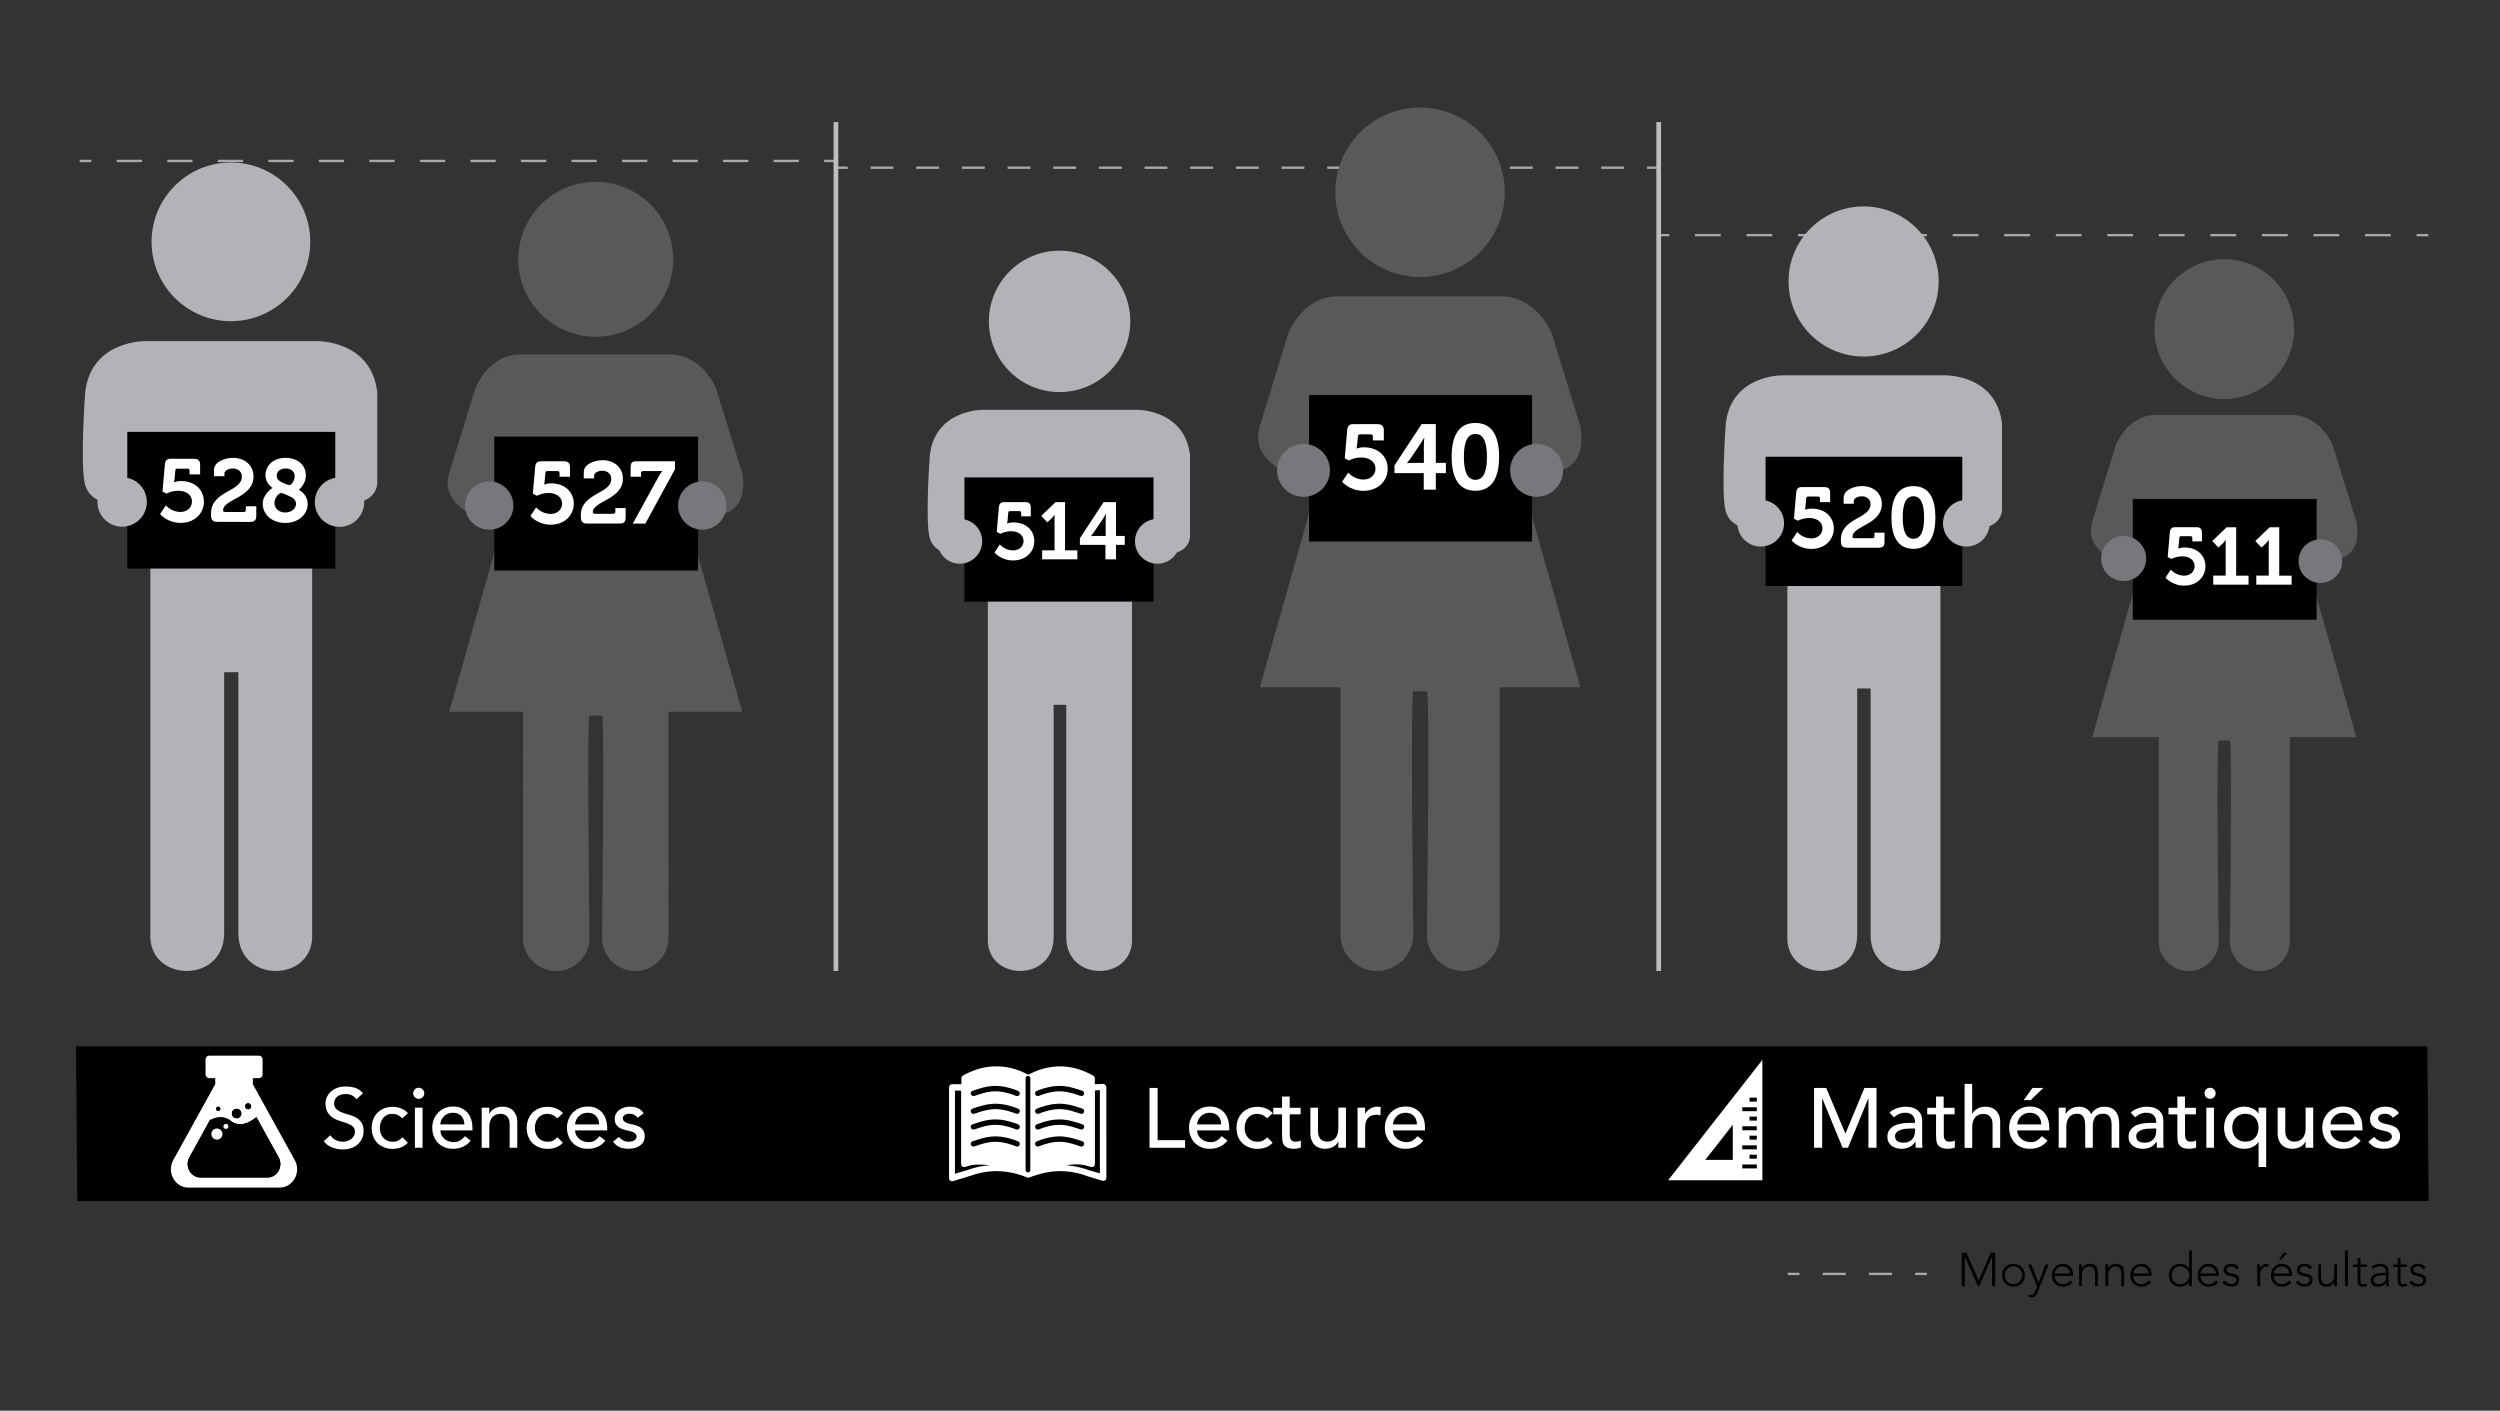 <?xml version="1.0" encoding="utf-8"?>
<!-- Generator: Adobe Illustrator 23.0.1, SVG Export Plug-In . SVG Version: 6.00 Build 0)  -->
<svg version="1.1" id="Layer_1" xmlns="http://www.w3.org/2000/svg" xmlns:xlink="http://www.w3.org/1999/xlink" x="0px" y="0px"
	 viewBox="0 0 414 233.61" style="enable-background:new 0 0 414 233.61;" xml:space="preserve">
<rect x="0" y="0" width="414" height="233.61" fill="#333333" stroke="none"/>
<style type="text/css">
	.st0{fill:none;stroke:#A7A9AC;stroke-width:0.39;stroke-miterlimit:10;}
	.st1{fill:none;stroke:#A7A9AC;stroke-width:0.39;stroke-miterlimit:10;stroke-dasharray:4.184,4.184,4.184,4.184;}
	.st2{fill:none;stroke:#A7A9AC;stroke-width:0.39;stroke-miterlimit:10;stroke-dasharray:4.184,4.184,4.184,4.184,4.184,4.184;}
	.st3{fill:none;stroke:#A7A9AC;stroke-width:0.39;stroke-miterlimit:10;stroke-dasharray:3.781,3.781,3.781,3.781;}
	
		.st4{fill:none;stroke:#A7A9AC;stroke-width:0.39;stroke-miterlimit:10;stroke-dasharray:3.781,3.781,3.781,3.781,3.781,3.781;}
	.st5{fill:none;stroke:#A7A9AC;stroke-width:0.39;stroke-miterlimit:10;stroke-dasharray:4.268,4.268,4.268,4.268;}
	
		.st6{fill:none;stroke:#A7A9AC;stroke-width:0.39;stroke-miterlimit:10;stroke-dasharray:4.268,4.268,4.268,4.268,4.268,4.268;}
	.st7{fill:#595959;}
	.st8{fill:#B1B3B6;}
	.st9{fill:#FFFFFF;}
	.st10{fill:#77787B;}
	.st11{fill:none;}
	.st12{enable-background:new    ;}
	.st13{fill:none;stroke:#A7A9AC;stroke-width:0.39;stroke-miterlimit:10;stroke-dasharray:3.829,3.829,3.829,3.829;}
	.st14{fill:none;stroke:#BCBEC0;stroke-width:0.78;stroke-miterlimit:10;}
	.st15{fill:none;stroke:#000000;stroke-width:0.896;stroke-linecap:round;stroke-miterlimit:10;}
	.st16{fill:none;stroke:#000000;stroke-width:0.78;stroke-linecap:round;stroke-miterlimit:10;}
</style>
<g>
	<g>
		<g>
			<line class="st0" x1="138.43" y1="26.65" x2="136.48" y2="26.65"/>
			<line class="st1" x1="132.29" y1="26.65" x2="117.65" y2="26.65"/>
			<line class="st2" x1="115.56" y1="26.65" x2="17.23" y2="26.65"/>
			<line class="st0" x1="15.14" y1="26.65" x2="13.19" y2="26.65"/>
		</g>
	</g>
	<g>
		<g>
			<line class="st0" x1="274.68" y1="27.77" x2="272.73" y2="27.77"/>
			<line class="st3" x1="268.94" y1="27.77" x2="255.71" y2="27.77"/>
			<line class="st4" x1="253.82" y1="27.77" x2="142.27" y2="27.77"/>
			<line class="st0" x1="140.38" y1="27.77" x2="138.43" y2="27.77"/>
		</g>
	</g>
	<g>
		<g>
			<line class="st0" x1="402.14" y1="38.94" x2="400.19" y2="38.94"/>
			<line class="st5" x1="395.92" y1="38.94" x2="380.98" y2="38.94"/>
			<line class="st6" x1="378.85" y1="38.94" x2="278.55" y2="38.94"/>
			<line class="st0" x1="276.42" y1="38.94" x2="274.47" y2="38.94"/>
		</g>
	</g>
	<g>
		<g>
			<circle class="st7" cx="98.65" cy="42.94" r="12.83"/>
		</g>
		<g>
			<path class="st7" d="M84.06,78.95h1.37L74.4,117.86h12.21c0,0-0.01,37.27-0.01,37.43c0,3.04,2.47,5.51,5.51,5.51
				s5.51-2.47,5.51-5.51c0-0.16-0.47-36.8,0.01-36.8c0.2,0,0.63,0,1.07,0c0,0,0.49,0,0.98,0c0.48,0,0.01,36.65,0.01,36.8
				c0,3.04,2.47,5.51,5.51,5.51s5.51-2.47,5.51-5.51c0-0.16-0.01-37.43-0.01-37.43h12.21l-11.02-38.91h1.37"/>
		</g>
		<g>
			<path class="st7" d="M74.4,78.31c2.6-8.46,4.34-14.09,4.34-14.09c2.59-5.76,7.18-5.52,7.18-5.52h25.45c0,0,4.57-0.05,7.18,5.52
				c0,0,1.73,5.63,4.34,14.09c0,0,1.47,6-3.62,6.93c-1.84,0.34-3.44,1.91-7.8,1.16s-25.65,0-25.65,0s-6.7-0.18-9.2-2.09
				C74.12,82.41,73.78,80.32,74.4,78.31z"/>
		</g>
	</g>
	<g>
		<g>
			<circle class="st8" cx="38.24" cy="40.05" r="13.14"/>
		</g>
		<g>
			<path class="st8" d="M22.63,76.11h2.27v78.42c-0.5,8.19,12.22,8.51,12.22,0v-43.21h2.35v43.21c0,8.51,12.72,8.19,12.22,0V76.11
				h2.27"/>
		</g>
		<g>
			<path class="st8" d="M14.11,64.89c1.05-8.61,10.01-8.4,10.01-8.4h28.34c0,0,8.97-0.21,10.01,8.4v14.67c0,0,0.56,3.83-5.11,3.83
				H46.1H30.9H18.57c0,0-3.56,0-4.46-3.06C13.21,77.26,14.11,64.89,14.11,64.89z"/>
		</g>
	</g>
	<path class="st9" d="M41.38,177.93c0.3,0,0.54-0.24,0.54-0.54v-2.25c0-0.3-0.24-0.54-0.54-0.54h-7.34c-0.3,0-0.54,0.24-0.54,0.54
		v2.25c0,0.3,0.24,0.54,0.54,0.54h0.87h5.61H41.38z"/>
	<polygon points="402.18,198.88 12.8,198.88 12.59,173.27 401.97,173.27 	"/>
	<path class="st9" d="M42.88,178.54c0.33,0,0.6-0.27,0.6-0.6v-2.52c0-0.33-0.27-0.6-0.6-0.6h-8.24c-0.33,0-0.6,0.27-0.6,0.6v2.52
		c0,0.33,0.27,0.6,0.6,0.6h0.97h6.29H42.88z"/>
	<rect x="21.08" y="71.52" width="34.44" height="22.63"/>
	<g>
		<circle class="st8" cx="20.23" cy="83.13" r="4.09"/>
	</g>
	<g>
		<circle class="st8" cx="56.22" cy="83.16" r="4.09"/>
	</g>
	<rect x="81.85" y="72.3" width="33.75" height="22.18"/>
	<g>
		<circle class="st10" cx="81.02" cy="83.72" r="4"/>
	</g>
	<g>
		<circle class="st10" cx="116.29" cy="83.72" r="4"/>
	</g>
	<g>
		
			<rect x="33.29" y="68.62" transform="matrix(1.576486e-03 -1 1 1.576486e-03 -42.809 125.545)" class="st11" width="16.36" height="31.19"/>
		<g class="st12">
			<path class="st9" d="M27.46,83.68c0,0,0.89,1.1,2.42,1.1c1.16,0,1.91-0.77,1.91-1.73c0-1.16-1.05-1.78-2.24-1.78
				c-1.15,0-1.97,0.47-1.97,0.47l-0.67-0.34l0.39-4.43c0.06-0.69,0.3-1,0.99-1l3.85,0.01c0.69,0,1,0.31,1,1l0,1.58l-1.75,0l0-0.63
				c0-0.21-0.12-0.32-0.32-0.32l-1.72,0c-0.21,0-0.31,0.12-0.32,0.32l-0.13,1.44c-0.03,0.28-0.07,0.48-0.07,0.48h0.03
				c0,0,0.48-0.19,1.1-0.19c2.39,0,3.81,1.52,3.81,3.43c0,1.82-1.43,3.5-3.87,3.5c-2.2,0-3.39-1.46-3.39-1.46L27.46,83.68z"/>
			<path class="st9" d="M40.05,78.93c0-0.82-0.61-1.35-1.51-1.35c-0.82,0-1.37,0.42-1.37,0.82l0,0.46l-1.73,0l0-1.03
				c0-1.38,1.82-2.01,3.17-2.01c1.82,0,3.37,1.15,3.37,3.09c-0.01,3.52-5.04,3.72-5.04,5.61c0,0.19,0.12,0.26,0.4,0.27l3.05,0
				c0.21,0,0.32-0.12,0.32-0.32l0-0.63l1.73,0l0,1.59c0,0.7-0.29,1-1,1l-5.43-0.01c-0.91,0-1.07-0.4-1.07-1.38
				C34.95,81.25,40.04,81.47,40.05,78.93z"/>
			<path class="st9" d="M45.12,80.81v-0.03c0,0-1.16-0.68-1.16-2.09c0-1.48,1.19-2.88,3.35-2.87c2.03,0,3.35,1.25,3.34,2.9
				c0,1.47-1.13,2.36-1.13,2.36v0.03c0.91,0.57,1.44,1.37,1.43,2.4c0,1.6-1.46,3.09-3.72,3.09c-2.08,0-3.73-1.31-3.72-3.19
				C43.52,81.78,45.12,80.81,45.12,80.81z M47.24,84.87c0.97,0,1.78-0.6,1.78-1.45c0-0.73-0.66-1.09-1.5-1.44
				c-0.43-0.19-0.82-0.35-0.94-0.35c-0.35,0-1.13,0.76-1.13,1.67C45.45,84.25,46.24,84.87,47.24,84.87z M47.92,80.34
				c0.32,0,0.88-0.72,0.88-1.48c0-0.79-0.61-1.28-1.5-1.28c-0.94,0-1.48,0.53-1.48,1.17c0,0.72,0.61,1.06,1.41,1.37
				C47.41,80.19,47.76,80.33,47.92,80.34z"/>
		</g>
		<g class="st12">
		</g>
	</g>
	<g>
		<rect x="87.14" y="76.4" class="st11" width="30.57" height="16.04"/>
		<g class="st12">
			<path class="st9" d="M88.79,84.02c0,0,0.89,1.09,2.4,1.09c1.15,0,1.89-0.77,1.89-1.71c0-1.15-1.05-1.76-2.22-1.76
				c-1.13,0-1.95,0.46-1.95,0.46l-0.67-0.33l0.38-4.39c0.06-0.68,0.29-0.99,0.97-0.99h3.81c0.68,0,0.99,0.3,0.99,0.99v1.57h-1.73
				v-0.62c0-0.2-0.12-0.32-0.32-0.32h-1.7c-0.2,0-0.31,0.12-0.32,0.32l-0.13,1.42c-0.03,0.28-0.07,0.48-0.07,0.48h0.03
				c0,0,0.48-0.19,1.09-0.19c2.37,0,3.78,1.5,3.78,3.38c0,1.8-1.41,3.47-3.82,3.47c-2.18,0-3.36-1.44-3.36-1.44L88.79,84.02z"/>
			<path class="st9" d="M101.23,79.3c0-0.81-0.61-1.34-1.5-1.34c-0.81,0-1.35,0.42-1.35,0.81v0.45h-1.71v-1.02
				c0-1.37,1.8-1.99,3.14-1.99c1.8,0,3.34,1.13,3.34,3.05c0,3.49-4.98,3.69-4.98,5.56c0,0.19,0.12,0.26,0.39,0.26h3.02
				c0.2,0,0.32-0.12,0.32-0.32v-0.62h1.71v1.57c0,0.7-0.29,0.99-0.99,0.99h-5.38c-0.9,0-1.06-0.39-1.06-1.37
				C96.19,81.61,101.23,81.82,101.23,79.3z"/>
			<path class="st9" d="M109.05,78.95c0.35-0.64,0.62-0.94,0.62-0.94v-0.03c0,0-0.19,0.03-0.71,0.03h-2.48
				c-0.2,0-0.32,0.12-0.32,0.32v0.62h-1.73v-1.57c0-0.68,0.22-0.99,0.9-0.99h6.45v1.31l-4.91,9.01h-2.08L109.05,78.95z"/>
		</g>
		<g class="st12">
		</g>
	</g>
	<g>
		<g>
			<circle class="st7" cx="368.34" cy="54.5" r="11.57"/>
		</g>
		<g>
			<path class="st7" d="M355.18,86.98h1.23l-9.94,35.09h11.01c0,0-0.01,33.61-0.01,33.76c0,2.74,2.22,4.97,4.97,4.97
				c2.74,0,4.97-2.22,4.97-4.97c0-0.14-0.43-33.19,0.01-33.19c0.18,0,0.56,0,0.96,0c0,0,0.45,0,0.88,0s0.01,33.05,0.01,33.19
				c0,2.74,2.22,4.97,4.97,4.97c2.74,0,4.97-2.22,4.97-4.97c0-0.14-0.01-33.76-0.01-33.76h11.01l-9.94-35.09h1.23"/>
		</g>
		<g>
			<path class="st7" d="M346.47,86.4c2.35-7.63,3.91-12.71,3.91-12.71c2.33-5.2,6.48-4.98,6.48-4.98h22.96c0,0,4.12-0.04,6.48,4.98
				c0,0,1.56,5.07,3.91,12.71c0,0,1.33,5.42-3.27,6.25c-1.66,0.3-3.11,1.73-7.03,1.05s-23.13,0-23.13,0s-6.04-0.17-8.3-1.89
				C346.22,90.1,345.92,88.22,346.47,86.4z"/>
		</g>
	</g>
	<g>
		<g>
			<circle class="st8" cx="308.61" cy="46.61" r="12.43"/>
		</g>
		<g>
			<path class="st8" d="M293.84,80.71h2.15v74.16c-0.47,7.75,11.56,8.04,11.56,0v-40.86h2.22v40.86c0,8.04,12.03,7.75,11.56,0V80.71
				h2.15"/>
		</g>
		<g>
			<path class="st8" d="M285.79,70.1c0.99-8.14,9.47-7.95,9.47-7.95h26.8c0,0,8.48-0.19,9.47,7.95v13.87c0,0,0.53,3.62-4.84,3.62
				h-10.66h-14.38H290c0,0-3.36,0-4.21-2.89C284.94,81.8,285.79,70.1,285.79,70.1z"/>
		</g>
	</g>
	<rect x="292.38" y="75.64" width="32.57" height="21.4"/>
	<g>
		<circle class="st8" cx="291.58" cy="86.65" r="3.86"/>
	</g>
	<g>
		<circle class="st8" cx="325.62" cy="86.65" r="3.86"/>
	</g>
	<rect x="353.19" y="82.62" width="30.44" height="20"/>
	<g>
		<circle class="st10" cx="351.68" cy="92.49" r="3.73"/>
	</g>
	<g>
		<circle class="st10" cx="384.25" cy="92.92" r="3.61"/>
	</g>
	<g>
		<rect x="293.93" y="80.67" class="st11" width="29.5" height="15.48"/>
		<g class="st12">
			<path class="st9" d="M297.62,88.1c0,0,0.86,1.06,2.34,1.06c1.12,0,1.84-0.75,1.84-1.67c0-1.12-1.02-1.71-2.17-1.71
				c-1.1,0-1.9,0.45-1.9,0.45l-0.65-0.33l0.37-4.28c0.06-0.67,0.28-0.96,0.95-0.96h3.71c0.67,0,0.96,0.3,0.96,0.96v1.53h-1.68v-0.61
				c0-0.2-0.11-0.31-0.31-0.31h-1.66c-0.2,0-0.3,0.11-0.31,0.31l-0.13,1.39c-0.03,0.27-0.07,0.47-0.07,0.47h0.03
				c0,0,0.47-0.18,1.06-0.18c2.31,0,3.68,1.46,3.68,3.3c0,1.76-1.37,3.38-3.72,3.38c-2.12,0-3.27-1.4-3.27-1.4L297.62,88.1z"/>
			<path class="st9" d="M309.76,83.49c0-0.79-0.59-1.3-1.46-1.3c-0.79,0-1.32,0.41-1.32,0.79v0.44h-1.67v-0.99
				c0-1.33,1.76-1.94,3.06-1.94c1.76,0,3.26,1.1,3.26,2.97c0,3.4-4.86,3.6-4.86,5.42c0,0.18,0.11,0.25,0.38,0.25h2.95
				c0.2,0,0.31-0.11,0.31-0.31v-0.61h1.67v1.53c0,0.68-0.28,0.96-0.96,0.96h-5.24c-0.88,0-1.03-0.38-1.03-1.33
				C304.84,85.75,309.76,85.94,309.76,83.49z"/>
			<path class="st9" d="M313.22,85.68c0-2.89,0.89-5.18,3.64-5.18s3.64,2.29,3.64,5.18s-0.89,5.21-3.64,5.21
				S313.22,88.56,313.22,85.68z M318.63,85.68c0-1.95-0.4-3.5-1.77-3.5c-1.37,0-1.77,1.54-1.77,3.5c0,1.98,0.4,3.54,1.77,3.54
				C318.24,89.22,318.63,87.66,318.63,85.68z"/>
		</g>
	</g>
	<g>
		<rect x="357.97" y="87.3" class="st11" width="27.57" height="14.47"/>
		<g class="st12">
			<path class="st9" d="M359.48,94.33c0,0,0.82,1,2.21,1c1.06,0,1.74-0.71,1.74-1.58c0-1.06-0.96-1.62-2.05-1.62
				c-1.04,0-1.79,0.43-1.79,0.43l-0.62-0.31l0.35-4.04c0.05-0.63,0.27-0.91,0.9-0.91h3.51c0.63,0,0.91,0.28,0.91,0.91v1.45h-1.59
				v-0.58c0-0.19-0.11-0.29-0.29-0.29h-1.57c-0.19,0-0.28,0.11-0.29,0.29l-0.12,1.31c-0.03,0.25-0.07,0.44-0.07,0.44h0.03
				c0,0,0.44-0.17,1-0.17c2.18,0,3.48,1.38,3.48,3.12c0,1.66-1.3,3.2-3.52,3.2c-2.01,0-3.09-1.32-3.09-1.32L359.48,94.33z"/>
			<path class="st9" d="M366.52,95.32h2.05v-5.27c0-0.32,0.01-0.64,0.01-0.64h-0.03c0,0-0.11,0.23-0.42,0.54l-0.76,0.72l-1.02-1.07
				l2.38-2.29h1.58v8.02h2.05v1.49h-5.85V95.32z"/>
			<path class="st9" d="M373.65,95.32h2.05v-5.27c0-0.32,0.01-0.64,0.01-0.64h-0.03c0,0-0.11,0.23-0.42,0.54l-0.76,0.72l-1.02-1.07
				l2.38-2.29h1.58v8.02h2.05v1.49h-5.85V95.32z"/>
		</g>
		<g class="st12">
		</g>
	</g>
	<g>
		<g>
			<circle class="st7" cx="235.16" cy="31.84" r="14.03"/>
		</g>
		<g>
			<path class="st7" d="M219.19,71.24h1.5l-12.06,42.57h13.36c0,0-0.01,40.78-0.01,40.95c0,3.33,2.7,6.03,6.03,6.03
				s6.03-2.7,6.03-6.03c0-0.17-0.52-40.27,0.01-40.27c0.21,0,0.69,0,1.17,0c0,0,0.54,0,1.07,0c0.53,0,0.01,40.1,0.01,40.27
				c0,3.33,2.7,6.03,6.03,6.03s6.03-2.7,6.03-6.03c0-0.17-0.01-40.95-0.01-40.95h13.36l-12.06-42.57h1.5"/>
		</g>
		<g>
			<path class="st7" d="M208.63,70.54c2.85-9.26,4.74-15.42,4.74-15.42c2.83-6.31,7.86-6.04,7.86-6.04h27.85c0,0,5-0.05,7.86,6.04
				c0,0,1.9,6.16,4.74,15.42c0,0,1.61,6.57-3.96,7.59c-2.02,0.37-3.77,2.09-8.53,1.27c-4.77-0.82-28.07,0-28.07,0
				s-7.33-0.2-10.07-2.29C208.32,75.03,207.95,72.74,208.63,70.54z"/>
		</g>
	</g>
	<g>
		<g>
			<circle class="st8" cx="175.47" cy="53.22" r="11.71"/>
		</g>
		<g>
			<path class="st8" d="M161.56,85.35h2.03v69.86c-0.45,7.3,10.89,7.58,10.89,0v-38.49h2.09v38.49c0,7.58,11.33,7.3,10.89,0V85.35
				h2.03"/>
		</g>
		<g>
			<path class="st8" d="M153.98,75.35c0.93-7.67,8.92-7.49,8.92-7.49h25.25c0,0,7.99-0.18,8.92,7.49v13.07c0,0,0.5,3.41-4.56,3.41
				h-10.04h-13.55h-10.98c0,0-3.17,0-3.97-2.73C153.17,86.38,153.98,75.35,153.98,75.35z"/>
		</g>
	</g>
	<rect x="159.71" y="79.06" width="31.31" height="20.57"/>
	<g>
		<circle class="st8" cx="158.94" cy="89.64" r="3.71"/>
	</g>
	<g>
		<circle class="st8" cx="191.66" cy="89.64" r="3.71"/>
	</g>
	<rect x="216.78" y="65.41" width="36.93" height="24.27"/>
	<g>
		<circle class="st10" cx="215.86" cy="77.89" r="4.38"/>
	</g>
	<g>
		<circle class="st10" cx="254.46" cy="77.89" r="4.38"/>
	</g>
	<g>
		<rect x="164.07" y="83.15" class="st11" width="28.36" height="14.88"/>
		<g class="st12">
			<path class="st9" d="M165.57,90.15c0,0,0.81,1,2.2,1c1.05,0,1.73-0.71,1.73-1.57c0-1.05-0.96-1.61-2.04-1.61
				c-1.04,0-1.79,0.43-1.79,0.43l-0.61-0.31l0.35-4.03c0.05-0.63,0.27-0.91,0.89-0.91h3.49c0.63,0,0.91,0.28,0.91,0.91v1.44h-1.59
				v-0.57c0-0.19-0.11-0.29-0.29-0.29h-1.56c-0.19,0-0.28,0.11-0.29,0.29l-0.12,1.31c-0.03,0.25-0.07,0.44-0.07,0.44h0.03
				c0,0,0.44-0.17,1-0.17c2.17,0,3.47,1.37,3.47,3.11c0,1.65-1.29,3.19-3.51,3.19c-2,0-3.08-1.32-3.08-1.32L165.57,90.15z"/>
			<path class="st9" d="M172.59,91.14h2.04v-5.25c0-0.32,0.01-0.64,0.01-0.64h-0.03c0,0-0.11,0.23-0.41,0.53l-0.76,0.72l-1.01-1.07
				l2.37-2.28h1.57v7.99h2.04v1.48h-5.83V91.14z"/>
			<path class="st9" d="M178.84,89.12l3.92-5.97h2.05v5.6h1.45v1.48h-1.45v2.39h-1.75v-2.39h-4.23V89.12z M183.1,86.12
				c0-0.47,0.07-1.03,0.07-1.03h-0.03c0,0-0.27,0.51-0.51,0.85l-1.48,2.19c-0.25,0.36-0.48,0.63-0.48,0.63v0.03
				c0,0,0.39-0.04,0.83-0.04h1.6V86.12z"/>
		</g>
		<g class="st12">
		</g>
	</g>
	<g>
		<rect x="218.55" y="70.23" class="st11" width="33.45" height="17.55"/>
		<g class="st12">
			<path class="st9" d="M223.27,78.26c0,0,0.93,1.15,2.52,1.15c1.21,0,1.99-0.81,1.99-1.8c0-1.21-1.1-1.85-2.34-1.85
				c-1.19,0-2.05,0.49-2.05,0.49l-0.7-0.35l0.4-4.62c0.06-0.72,0.31-1.04,1.02-1.04h4.01c0.72,0,1.04,0.32,1.04,1.04v1.65h-1.82
				v-0.66c0-0.21-0.12-0.34-0.34-0.34h-1.79c-0.21,0-0.32,0.12-0.34,0.34l-0.14,1.5c-0.03,0.29-0.08,0.5-0.08,0.5h0.03
				c0,0,0.5-0.2,1.15-0.2c2.49,0,3.97,1.57,3.97,3.56c0,1.9-1.48,3.65-4.02,3.65c-2.29,0-3.53-1.51-3.53-1.51L223.27,78.26z"/>
			<path class="st9" d="M230.92,77.08l4.5-6.85h2.35v6.42h1.67v1.7h-1.67v2.74h-2v-2.74h-4.85V77.08z M235.79,73.64
				c0-0.54,0.08-1.18,0.08-1.18h-0.03c0,0-0.31,0.58-0.58,0.98l-1.7,2.51c-0.29,0.41-0.55,0.72-0.55,0.72v0.03
				c0,0,0.44-0.05,0.95-0.05h1.83V73.64z"/>
			<path class="st9" d="M240.39,75.64c0-3.12,0.96-5.6,3.93-5.6s3.93,2.48,3.93,5.6s-0.96,5.63-3.93,5.63S240.39,78.76,240.39,75.64
				z M246.24,75.64c0-2.11-0.43-3.78-1.91-3.78s-1.91,1.67-1.91,3.78c0,2.14,0.43,3.82,1.91,3.82S246.24,77.78,246.24,75.64z"/>
		</g>
	</g>
	<rect x="324.18" y="207.09" class="st11" width="79.68" height="12.21"/>
	<g class="st12">
		<path d="M324.88,207.46h0.77l2.01,4.63l2.01-4.63h0.73v5.52h-0.51v-4.87h-0.02l-2.11,4.87h-0.23l-2.14-4.87h-0.02v4.87h-0.51
			V207.46z"/>
		<path d="M331.54,211.18c0-0.28,0.05-0.53,0.14-0.76s0.22-0.43,0.39-0.6c0.17-0.17,0.37-0.3,0.6-0.39
			c0.23-0.09,0.49-0.14,0.76-0.14s0.53,0.05,0.76,0.14s0.43,0.22,0.6,0.39s0.3,0.37,0.39,0.6s0.14,0.49,0.14,0.76
			s-0.05,0.53-0.14,0.76s-0.22,0.43-0.39,0.6s-0.37,0.3-0.6,0.39s-0.49,0.14-0.76,0.14s-0.53-0.05-0.76-0.14
			c-0.23-0.09-0.43-0.22-0.6-0.39c-0.17-0.17-0.3-0.37-0.39-0.6S331.54,211.46,331.54,211.18z M332,211.18c0,0.2,0.03,0.39,0.1,0.57
			s0.16,0.33,0.29,0.47c0.12,0.13,0.28,0.24,0.45,0.32s0.37,0.12,0.59,0.12s0.42-0.04,0.59-0.12s0.33-0.18,0.45-0.32
			s0.22-0.29,0.29-0.47c0.06-0.18,0.1-0.37,0.1-0.57s-0.03-0.39-0.1-0.57c-0.07-0.18-0.16-0.34-0.29-0.47
			c-0.12-0.13-0.28-0.24-0.45-0.32s-0.37-0.12-0.59-0.12s-0.42,0.04-0.59,0.12s-0.33,0.18-0.45,0.32c-0.12,0.13-0.22,0.29-0.29,0.47
			S332,210.98,332,211.18z"/>
		<path d="M337.39,214.1c-0.09,0.23-0.21,0.42-0.37,0.55c-0.16,0.14-0.36,0.2-0.62,0.2c-0.08,0-0.16-0.01-0.23-0.02
			c-0.08-0.01-0.15-0.03-0.23-0.05l0.05-0.44c0.07,0.02,0.14,0.04,0.21,0.06c0.07,0.02,0.14,0.03,0.21,0.03
			c0.08,0,0.16-0.02,0.22-0.05c0.06-0.04,0.12-0.08,0.17-0.14c0.05-0.06,0.09-0.12,0.12-0.19c0.03-0.07,0.06-0.14,0.09-0.21
			l0.33-0.83l-1.47-3.62h0.52l1.19,3.03l1.16-3.03h0.5L337.39,214.1z"/>
		<path d="M343.17,212.31c-0.18,0.28-0.41,0.47-0.67,0.59c-0.27,0.12-0.56,0.18-0.88,0.18c-0.28,0-0.53-0.05-0.75-0.14
			s-0.42-0.22-0.58-0.39s-0.29-0.37-0.37-0.6s-0.13-0.49-0.13-0.77c0-0.27,0.04-0.52,0.13-0.75c0.09-0.23,0.21-0.43,0.38-0.6
			s0.35-0.3,0.57-0.4c0.22-0.1,0.46-0.14,0.73-0.14c0.28,0,0.52,0.05,0.73,0.14c0.21,0.1,0.39,0.22,0.53,0.38
			c0.14,0.16,0.25,0.34,0.32,0.54c0.07,0.2,0.11,0.41,0.11,0.62v0.33h-3.03c0,0.1,0.02,0.22,0.06,0.38s0.11,0.3,0.21,0.45
			c0.1,0.15,0.24,0.27,0.42,0.38c0.17,0.1,0.4,0.16,0.67,0.16c0.24,0,0.47-0.06,0.69-0.17s0.4-0.27,0.52-0.47L343.17,212.31z
			 M342.81,210.88c0-0.16-0.03-0.31-0.1-0.45c-0.07-0.14-0.15-0.26-0.27-0.37c-0.11-0.11-0.24-0.19-0.4-0.25s-0.32-0.09-0.49-0.09
			c-0.25,0-0.47,0.05-0.64,0.16c-0.17,0.1-0.3,0.22-0.4,0.36c-0.1,0.13-0.17,0.27-0.21,0.39c-0.04,0.13-0.06,0.21-0.06,0.26H342.81z
			"/>
		<path d="M344.32,210.39c0-0.07,0-0.15-0.01-0.25c0-0.1-0.01-0.19-0.01-0.29c0-0.1-0.01-0.19-0.01-0.28c0-0.09-0.01-0.15-0.01-0.2
			h0.47c0,0.13,0.01,0.26,0.01,0.39c0,0.12,0.01,0.21,0.02,0.24h0.02c0.09-0.2,0.25-0.37,0.47-0.51c0.22-0.14,0.47-0.21,0.76-0.21
			c0.28,0,0.51,0.04,0.69,0.13c0.18,0.09,0.32,0.2,0.42,0.35c0.1,0.14,0.17,0.31,0.21,0.5c0.04,0.19,0.06,0.38,0.06,0.58v2.14h-0.47
			v-2.12c0-0.15-0.01-0.29-0.04-0.42s-0.07-0.26-0.14-0.37c-0.06-0.11-0.16-0.2-0.27-0.26c-0.12-0.06-0.27-0.1-0.46-0.1
			c-0.17,0-0.33,0.03-0.49,0.09c-0.15,0.06-0.29,0.15-0.4,0.27c-0.11,0.12-0.2,0.28-0.27,0.46c-0.06,0.18-0.1,0.4-0.1,0.65v1.8
			h-0.47V210.39z"/>
		<path d="M348.66,210.39c0-0.07,0-0.15-0.01-0.25c-0.01-0.1-0.01-0.19-0.01-0.29c0-0.1-0.01-0.19-0.01-0.28
			c-0.01-0.09-0.01-0.15-0.01-0.2h0.47c0,0.13,0.01,0.26,0.01,0.39s0.01,0.21,0.02,0.24h0.02c0.09-0.2,0.25-0.37,0.47-0.51
			c0.22-0.14,0.47-0.21,0.76-0.21c0.28,0,0.51,0.04,0.69,0.13c0.18,0.09,0.32,0.2,0.42,0.35c0.1,0.14,0.17,0.31,0.21,0.5
			c0.04,0.19,0.06,0.38,0.06,0.58v2.14h-0.47v-2.12c0-0.15-0.01-0.29-0.04-0.42c-0.03-0.14-0.07-0.26-0.14-0.37
			c-0.07-0.11-0.16-0.2-0.27-0.26c-0.12-0.06-0.27-0.1-0.46-0.1c-0.17,0-0.33,0.03-0.49,0.09c-0.15,0.06-0.29,0.15-0.4,0.27
			c-0.11,0.12-0.2,0.28-0.26,0.46c-0.07,0.18-0.1,0.4-0.1,0.65v1.8h-0.47V210.39z"/>
		<path d="M356.18,212.31c-0.18,0.28-0.41,0.47-0.67,0.59c-0.27,0.12-0.56,0.18-0.89,0.18c-0.28,0-0.53-0.05-0.75-0.14
			s-0.42-0.22-0.58-0.39s-0.28-0.37-0.37-0.6s-0.13-0.49-0.13-0.77c0-0.27,0.04-0.52,0.13-0.75c0.09-0.23,0.21-0.43,0.37-0.6
			s0.35-0.3,0.57-0.4c0.22-0.1,0.46-0.14,0.73-0.14c0.28,0,0.52,0.05,0.73,0.14c0.21,0.1,0.39,0.22,0.53,0.38
			c0.14,0.16,0.25,0.34,0.32,0.54c0.07,0.2,0.11,0.41,0.11,0.62v0.33h-3.03c0,0.1,0.02,0.22,0.06,0.38s0.11,0.3,0.21,0.45
			c0.1,0.15,0.24,0.27,0.42,0.38c0.17,0.1,0.4,0.16,0.67,0.16c0.24,0,0.47-0.06,0.69-0.17s0.4-0.27,0.51-0.47L356.18,212.31z
			 M355.82,210.88c0-0.16-0.03-0.31-0.1-0.45c-0.06-0.14-0.15-0.26-0.26-0.37c-0.11-0.11-0.25-0.19-0.4-0.25s-0.32-0.09-0.49-0.09
			c-0.25,0-0.47,0.05-0.64,0.16c-0.17,0.1-0.3,0.22-0.4,0.36c-0.1,0.13-0.17,0.27-0.21,0.39c-0.04,0.13-0.06,0.21-0.06,0.26H355.82z
			"/>
		<path d="M362.51,212.35h-0.02c-0.07,0.12-0.16,0.23-0.27,0.32c-0.11,0.09-0.23,0.17-0.36,0.23c-0.13,0.06-0.26,0.1-0.4,0.13
			s-0.28,0.04-0.41,0.04c-0.28,0-0.53-0.05-0.76-0.14c-0.23-0.09-0.43-0.22-0.6-0.39c-0.17-0.17-0.3-0.37-0.39-0.6
			s-0.14-0.49-0.14-0.76s0.05-0.53,0.14-0.76s0.22-0.43,0.39-0.6c0.17-0.17,0.37-0.3,0.6-0.39c0.23-0.09,0.49-0.14,0.76-0.14
			c0.14,0,0.27,0.01,0.41,0.04s0.27,0.07,0.4,0.13c0.13,0.06,0.25,0.13,0.36,0.23c0.11,0.09,0.2,0.2,0.27,0.32h0.02v-2.92h0.47v5.9
			h-0.47V212.35z M362.56,211.18c0-0.2-0.04-0.39-0.12-0.57s-0.18-0.34-0.32-0.47c-0.14-0.13-0.29-0.24-0.48-0.32
			c-0.18-0.08-0.38-0.12-0.59-0.12c-0.22,0-0.42,0.04-0.59,0.12s-0.33,0.18-0.45,0.32c-0.12,0.13-0.22,0.29-0.28,0.47
			c-0.07,0.18-0.1,0.37-0.1,0.57s0.03,0.39,0.1,0.57c0.06,0.18,0.16,0.33,0.28,0.47s0.28,0.24,0.45,0.32s0.38,0.12,0.59,0.12
			c0.21,0,0.41-0.04,0.59-0.12c0.18-0.08,0.34-0.18,0.48-0.32c0.13-0.13,0.24-0.29,0.32-0.47S362.56,211.39,362.56,211.18z"/>
		<path d="M367.31,212.31c-0.18,0.28-0.41,0.47-0.67,0.59c-0.27,0.12-0.56,0.18-0.88,0.18c-0.28,0-0.53-0.05-0.75-0.14
			s-0.42-0.22-0.58-0.39s-0.29-0.37-0.37-0.6s-0.13-0.49-0.13-0.77c0-0.27,0.04-0.52,0.13-0.75c0.09-0.23,0.21-0.43,0.38-0.6
			s0.35-0.3,0.57-0.4c0.22-0.1,0.46-0.14,0.73-0.14c0.28,0,0.52,0.05,0.73,0.14c0.21,0.1,0.39,0.22,0.53,0.38
			c0.14,0.16,0.25,0.34,0.32,0.54c0.07,0.2,0.11,0.41,0.11,0.62v0.33h-3.03c0,0.1,0.02,0.22,0.06,0.38s0.11,0.3,0.21,0.45
			c0.1,0.15,0.24,0.27,0.42,0.38c0.17,0.1,0.4,0.16,0.67,0.16c0.24,0,0.47-0.06,0.69-0.17s0.4-0.27,0.52-0.47L367.31,212.31z
			 M366.95,210.88c0-0.16-0.03-0.31-0.1-0.45c-0.07-0.14-0.15-0.26-0.27-0.37c-0.11-0.11-0.24-0.19-0.4-0.25s-0.32-0.09-0.49-0.09
			c-0.25,0-0.47,0.05-0.64,0.16c-0.17,0.1-0.3,0.22-0.4,0.36c-0.1,0.13-0.17,0.27-0.21,0.39c-0.04,0.13-0.06,0.21-0.06,0.26H366.95z
			"/>
		<path d="M368.47,212.06c0.1,0.19,0.24,0.34,0.44,0.44s0.4,0.15,0.61,0.15c0.1,0,0.2-0.02,0.3-0.05s0.19-0.08,0.27-0.13
			c0.08-0.06,0.14-0.13,0.19-0.21c0.05-0.08,0.07-0.17,0.07-0.28c0-0.17-0.05-0.29-0.16-0.38s-0.24-0.15-0.39-0.19
			c-0.16-0.05-0.33-0.09-0.51-0.12c-0.19-0.03-0.36-0.09-0.51-0.16c-0.16-0.07-0.29-0.17-0.39-0.29c-0.11-0.12-0.16-0.3-0.16-0.53
			c0-0.18,0.04-0.33,0.11-0.46c0.07-0.13,0.17-0.24,0.29-0.32s0.25-0.15,0.39-0.19s0.29-0.06,0.45-0.06c0.3,0,0.55,0.05,0.77,0.16
			s0.38,0.28,0.5,0.51l-0.42,0.25c-0.09-0.17-0.2-0.29-0.33-0.38s-0.31-0.13-0.52-0.13c-0.08,0-0.17,0.01-0.26,0.04
			c-0.09,0.03-0.17,0.06-0.25,0.11c-0.07,0.05-0.13,0.11-0.18,0.18c-0.05,0.07-0.07,0.16-0.07,0.25c0,0.16,0.05,0.28,0.16,0.36
			c0.11,0.08,0.24,0.14,0.39,0.18c0.16,0.04,0.33,0.08,0.51,0.11s0.36,0.08,0.51,0.15c0.16,0.07,0.29,0.17,0.39,0.3
			c0.11,0.13,0.16,0.32,0.16,0.57c0,0.19-0.04,0.35-0.1,0.49c-0.07,0.14-0.17,0.25-0.29,0.35s-0.26,0.16-0.42,0.21
			c-0.16,0.05-0.32,0.07-0.49,0.07c-0.31,0-0.6-0.06-0.85-0.18c-0.26-0.12-0.46-0.3-0.6-0.55L368.47,212.06z"/>
		<path d="M373.81,210.39c0-0.07,0-0.15-0.01-0.25c0-0.1-0.01-0.19-0.01-0.29c0-0.1-0.01-0.19-0.01-0.28c0-0.09-0.01-0.15-0.01-0.2
			h0.47c0,0.13,0.01,0.26,0.01,0.39c0,0.12,0.01,0.21,0.02,0.24c0.12-0.21,0.27-0.39,0.46-0.52c0.19-0.14,0.42-0.2,0.69-0.2
			c0.05,0,0.09,0,0.14,0.01c0.04,0.01,0.09,0.02,0.14,0.03l-0.05,0.46c-0.06-0.02-0.12-0.03-0.18-0.03c-0.2,0-0.38,0.03-0.53,0.1
			c-0.15,0.07-0.27,0.16-0.37,0.27c-0.1,0.11-0.17,0.25-0.21,0.4s-0.07,0.32-0.07,0.5v1.97h-0.47V210.39z"/>
		<path d="M379.45,212.31c-0.18,0.28-0.41,0.47-0.67,0.59c-0.27,0.12-0.56,0.18-0.88,0.18c-0.28,0-0.53-0.05-0.75-0.14
			s-0.42-0.22-0.58-0.39s-0.29-0.37-0.37-0.6s-0.13-0.49-0.13-0.77c0-0.27,0.04-0.52,0.13-0.75c0.09-0.23,0.21-0.43,0.38-0.6
			s0.35-0.3,0.57-0.4c0.22-0.1,0.46-0.14,0.73-0.14c0.28,0,0.52,0.05,0.73,0.14c0.21,0.1,0.39,0.22,0.53,0.38
			c0.14,0.16,0.25,0.34,0.32,0.54c0.07,0.2,0.11,0.41,0.11,0.62v0.33h-3.03c0,0.1,0.02,0.22,0.06,0.38s0.11,0.3,0.21,0.45
			c0.1,0.15,0.24,0.27,0.42,0.38c0.17,0.1,0.4,0.16,0.67,0.16c0.24,0,0.47-0.06,0.69-0.17s0.4-0.27,0.52-0.47L379.45,212.31z
			 M379.09,210.88c0-0.16-0.03-0.31-0.1-0.45c-0.07-0.14-0.15-0.26-0.27-0.37c-0.11-0.11-0.24-0.19-0.4-0.25s-0.32-0.09-0.49-0.09
			c-0.25,0-0.47,0.05-0.64,0.16c-0.17,0.1-0.3,0.22-0.4,0.36c-0.1,0.13-0.17,0.27-0.21,0.39c-0.04,0.13-0.06,0.21-0.06,0.26H379.09z
			 M378.17,207.46h0.62l-1.04,1.12h-0.39L378.17,207.46z"/>
		<path d="M380.61,212.06c0.1,0.19,0.24,0.34,0.44,0.44s0.4,0.15,0.61,0.15c0.1,0,0.2-0.02,0.3-0.05s0.19-0.08,0.27-0.13
			c0.08-0.06,0.14-0.13,0.19-0.21c0.05-0.08,0.07-0.17,0.07-0.28c0-0.17-0.05-0.29-0.16-0.38s-0.24-0.15-0.39-0.19
			c-0.16-0.05-0.33-0.09-0.51-0.12c-0.19-0.03-0.36-0.09-0.51-0.16c-0.16-0.07-0.29-0.17-0.39-0.29c-0.11-0.12-0.16-0.3-0.16-0.53
			c0-0.18,0.04-0.33,0.11-0.46c0.07-0.13,0.17-0.24,0.29-0.32s0.25-0.15,0.39-0.19s0.29-0.06,0.45-0.06c0.3,0,0.55,0.05,0.77,0.16
			s0.38,0.28,0.5,0.51l-0.42,0.25c-0.09-0.17-0.2-0.29-0.33-0.38s-0.31-0.13-0.52-0.13c-0.08,0-0.17,0.01-0.26,0.04
			c-0.09,0.03-0.17,0.06-0.25,0.11c-0.07,0.05-0.13,0.11-0.18,0.18c-0.05,0.07-0.07,0.16-0.07,0.25c0,0.16,0.05,0.28,0.16,0.36
			c0.11,0.08,0.24,0.14,0.39,0.18c0.16,0.04,0.33,0.08,0.51,0.11s0.36,0.08,0.51,0.15c0.16,0.07,0.29,0.17,0.39,0.3
			c0.11,0.13,0.16,0.32,0.16,0.57c0,0.19-0.04,0.35-0.1,0.49c-0.07,0.14-0.17,0.25-0.29,0.35s-0.26,0.16-0.42,0.21
			c-0.16,0.05-0.32,0.07-0.49,0.07c-0.31,0-0.6-0.06-0.85-0.18c-0.26-0.12-0.46-0.3-0.6-0.55L380.61,212.06z"/>
		<path d="M386.98,211.97c0,0.07,0,0.15,0.01,0.25c0,0.1,0.01,0.19,0.01,0.29c0,0.1,0.01,0.19,0.01,0.28c0,0.09,0.01,0.15,0.01,0.2
			h-0.47c0-0.13-0.01-0.27-0.01-0.39c0-0.12-0.01-0.21-0.02-0.24h-0.02c-0.09,0.2-0.25,0.37-0.47,0.51
			c-0.22,0.14-0.47,0.21-0.76,0.21c-0.28,0-0.51-0.04-0.69-0.13c-0.18-0.09-0.32-0.2-0.42-0.35c-0.1-0.14-0.17-0.31-0.21-0.5
			c-0.04-0.19-0.05-0.38-0.05-0.58v-2.14h0.47v2.12c0,0.15,0.01,0.29,0.04,0.43s0.07,0.26,0.14,0.37c0.06,0.11,0.16,0.2,0.27,0.26
			c0.12,0.06,0.27,0.1,0.46,0.1c0.17,0,0.33-0.03,0.49-0.09s0.29-0.15,0.4-0.27c0.11-0.12,0.2-0.28,0.27-0.46
			c0.06-0.18,0.1-0.4,0.1-0.65v-1.8h0.47V211.97z"/>
		<path d="M388.34,207.09h0.47v5.9h-0.47V207.09z"/>
		<path d="M391.91,209.8h-1.03v2.35c0,0.16,0.04,0.29,0.13,0.38c0.09,0.09,0.21,0.13,0.37,0.13c0.09,0,0.18-0.01,0.27-0.04
			s0.18-0.05,0.26-0.09l0.04,0.42c-0.09,0.03-0.19,0.06-0.3,0.09c-0.11,0.03-0.22,0.04-0.3,0.04c-0.17,0-0.31-0.02-0.43-0.07
			c-0.12-0.05-0.22-0.12-0.29-0.2c-0.07-0.08-0.13-0.18-0.16-0.29c-0.03-0.11-0.05-0.23-0.05-0.36v-2.35h-0.78v-0.42h0.78v-1.04
			h0.47v1.04h1.03V209.8z"/>
		<path d="M395.54,211.47c0,0.18,0,0.34,0,0.48c0,0.14,0.01,0.27,0.01,0.39c0,0.12,0.01,0.23,0.02,0.34
			c0.01,0.1,0.02,0.21,0.04,0.31h-0.44c-0.03-0.18-0.05-0.37-0.05-0.58h-0.02c-0.13,0.23-0.3,0.41-0.5,0.51s-0.45,0.16-0.76,0.16
			c-0.16,0-0.31-0.02-0.46-0.06c-0.15-0.04-0.29-0.1-0.41-0.19c-0.12-0.09-0.22-0.2-0.29-0.33c-0.08-0.14-0.11-0.3-0.11-0.49
			c0-0.28,0.07-0.49,0.21-0.66s0.31-0.28,0.52-0.36c0.21-0.08,0.42-0.13,0.66-0.16c0.23-0.02,0.44-0.04,0.61-0.04h0.55v-0.22
			c0-0.31-0.1-0.54-0.29-0.67c-0.19-0.13-0.43-0.2-0.73-0.2c-0.42,0-0.78,0.14-1.1,0.41l-0.27-0.32c0.17-0.17,0.38-0.29,0.64-0.38
			s0.5-0.13,0.73-0.13c0.44,0,0.79,0.1,1.04,0.31c0.26,0.21,0.39,0.54,0.39,0.99V211.47z M394.61,211.18c-0.2,0-0.39,0.01-0.57,0.04
			s-0.35,0.07-0.5,0.13s-0.27,0.15-0.35,0.25c-0.09,0.1-0.13,0.23-0.13,0.39c0,0.11,0.02,0.21,0.07,0.29
			c0.05,0.09,0.11,0.16,0.19,0.21s0.17,0.1,0.26,0.12c0.1,0.03,0.19,0.04,0.29,0.04c0.25,0,0.46-0.04,0.62-0.11
			c0.16-0.07,0.29-0.17,0.39-0.29c0.1-0.12,0.16-0.25,0.2-0.4c0.04-0.15,0.05-0.3,0.05-0.45v-0.24H394.61z"/>
		<path d="M398.55,209.8h-1.03v2.35c0,0.16,0.04,0.29,0.13,0.38c0.09,0.09,0.21,0.13,0.37,0.13c0.09,0,0.18-0.01,0.27-0.04
			s0.18-0.05,0.26-0.09l0.04,0.42c-0.09,0.03-0.19,0.06-0.3,0.09c-0.11,0.03-0.22,0.04-0.3,0.04c-0.17,0-0.31-0.02-0.43-0.07
			c-0.12-0.05-0.22-0.12-0.29-0.2c-0.07-0.08-0.13-0.18-0.16-0.29c-0.03-0.11-0.05-0.23-0.05-0.36v-2.35h-0.78v-0.42h0.78v-1.04
			h0.47v1.04h1.03V209.8z"/>
		<path d="M399.4,212.06c0.1,0.19,0.24,0.34,0.44,0.44s0.4,0.15,0.61,0.15c0.1,0,0.2-0.02,0.3-0.05s0.19-0.08,0.27-0.13
			c0.08-0.06,0.14-0.13,0.19-0.21c0.05-0.08,0.07-0.17,0.07-0.28c0-0.17-0.05-0.29-0.16-0.38s-0.24-0.15-0.39-0.19
			c-0.16-0.05-0.33-0.09-0.51-0.12c-0.19-0.03-0.36-0.09-0.51-0.16c-0.16-0.07-0.29-0.17-0.39-0.29c-0.11-0.12-0.16-0.3-0.16-0.53
			c0-0.18,0.04-0.33,0.11-0.46c0.07-0.13,0.17-0.24,0.29-0.32s0.25-0.15,0.39-0.19s0.29-0.06,0.45-0.06c0.3,0,0.55,0.05,0.77,0.16
			s0.38,0.28,0.5,0.51l-0.42,0.25c-0.09-0.17-0.2-0.29-0.33-0.38s-0.31-0.13-0.52-0.13c-0.08,0-0.17,0.01-0.26,0.04
			c-0.09,0.03-0.17,0.06-0.25,0.11c-0.07,0.05-0.13,0.11-0.18,0.18c-0.05,0.07-0.07,0.16-0.07,0.25c0,0.16,0.05,0.28,0.16,0.36
			c0.11,0.08,0.24,0.14,0.39,0.18c0.16,0.04,0.33,0.08,0.51,0.11s0.36,0.08,0.51,0.15c0.16,0.07,0.29,0.17,0.39,0.3
			c0.11,0.13,0.16,0.32,0.16,0.57c0,0.19-0.04,0.35-0.1,0.49c-0.07,0.14-0.17,0.25-0.29,0.35s-0.26,0.16-0.42,0.21
			c-0.16,0.05-0.32,0.07-0.49,0.07c-0.31,0-0.6-0.06-0.85-0.18c-0.26-0.12-0.46-0.3-0.6-0.55L399.4,212.06z"/>
	</g>
	<g>
		<g>
			<line class="st0" x1="319.1" y1="210.96" x2="317.15" y2="210.96"/>
			<line class="st13" x1="313.32" y1="210.96" x2="299.92" y2="210.96"/>
			<line class="st0" x1="298" y1="210.96" x2="296.05" y2="210.96"/>
		</g>
	</g>
</g>
<g>
	<path class="st9" d="M41.87,179.55v-4.56h-6.23v4.56l-6.95,12.56c-1.12,2.03,0.28,4.56,2.52,4.56h15.08c2.24,0,3.65-2.53,2.52-4.56
		L41.87,179.55z M39.18,183.62c0.43,0,0.78,0.35,0.78,0.78s-0.35,0.78-0.78,0.78s-0.78-0.35-0.78-0.78S38.75,183.62,39.18,183.62z
		 M41.09,182.7c0.27,0,0.5,0.22,0.5,0.5c0,0.27-0.22,0.5-0.5,0.5c-0.27,0-0.5-0.22-0.5-0.5S40.81,182.7,41.09,182.7z M36.49,183.62
		c0,0.2-0.16,0.35-0.35,0.35c-0.2,0-0.35-0.16-0.35-0.35c0-0.2,0.16-0.35,0.35-0.35C36.33,183.26,36.49,183.42,36.49,183.62z
		 M44.29,195H33.22c-1.65,0-2.68-1.86-1.85-3.35l3.4-6.15c0.95-0.49,2.26-0.82,3.42,0.11c1.4,1.12,3.04,0.41,4.28-0.6l3.68,6.65
		C46.97,193.14,45.94,195,44.29,195z"/>
	<path d="M42.46,185c-1.24,1.01-2.88,1.72-4.28,0.6c-1.16-0.93-2.47-0.6-3.42-0.11l-3.4,6.15c-0.82,1.49,0.21,3.35,1.85,3.35h11.07
		c1.65,0,2.68-1.86,1.85-3.35L42.46,185z M37.41,186.1c0.23,0,0.42,0.19,0.42,0.42s-0.19,0.42-0.42,0.42s-0.42-0.19-0.42-0.42
		C36.98,186.29,37.17,186.1,37.41,186.1z M35,187.79c0-0.51,0.41-0.92,0.92-0.92s0.92,0.41,0.92,0.92s-0.41,0.92-0.92,0.92
		C35.41,188.72,35,188.3,35,187.79z M39.96,190.41c-0.51,0-0.92-0.41-0.92-0.92s0.41-0.92,0.92-0.92s0.92,0.41,0.92,0.92
		S40.46,190.41,39.96,190.41z M41.73,188.5c-0.27,0-0.5-0.22-0.5-0.5c0-0.27,0.22-0.5,0.5-0.5s0.5,0.22,0.5,0.5
		C42.22,188.28,42,188.5,41.73,188.5z"/>
	<path class="st9" d="M35.92,188.72c0.51,0,0.92-0.41,0.92-0.92s-0.41-0.92-0.92-0.92S35,187.29,35,187.8
		C35,188.3,35.41,188.72,35.92,188.72z"/>
	<path class="st9" d="M37.41,186.95c0.23,0,0.42-0.19,0.42-0.42s-0.19-0.42-0.42-0.42s-0.42,0.19-0.42,0.42
		C36.98,186.76,37.17,186.95,37.41,186.95z"/>
	<circle cx="41.73" cy="188.01" r="0.5"/>
	<path d="M40.88,189.49c0-0.51-0.41-0.92-0.92-0.92s-0.92,0.41-0.92,0.92s0.41,0.92,0.92,0.92S40.88,190,40.88,189.49z"/>
	<path d="M35.78,183.62c0,0.2,0.16,0.35,0.35,0.35c0.2,0,0.35-0.16,0.35-0.35c0-0.2-0.16-0.35-0.35-0.35
		C35.94,183.26,35.78,183.42,35.78,183.62z"/>
	<ellipse cx="39.18" cy="184.4" rx="0.78" ry="0.78"/>
	<path d="M41.09,183.69c0.27,0,0.5-0.22,0.5-0.5c0-0.27-0.22-0.5-0.5-0.5c-0.27,0-0.5,0.22-0.5,0.5S40.81,183.69,41.09,183.69z"/>
	<g>
		<rect x="53.13" y="179.49" class="st11" width="102.82" height="15.47"/>
		<g class="st12">
			<path class="st9" d="M54.7,188c0.24,0.36,0.55,0.63,0.93,0.81s0.77,0.26,1.17,0.26c0.22,0,0.45-0.04,0.69-0.11
				c0.23-0.07,0.45-0.17,0.64-0.31c0.19-0.14,0.35-0.31,0.47-0.52c0.12-0.21,0.18-0.44,0.18-0.71c0-0.38-0.12-0.67-0.36-0.88
				c-0.24-0.2-0.54-0.37-0.9-0.5c-0.36-0.13-0.75-0.27-1.18-0.39c-0.42-0.13-0.82-0.3-1.18-0.53s-0.66-0.53-0.9-0.9
				c-0.24-0.38-0.36-0.89-0.36-1.53c0-0.29,0.06-0.6,0.19-0.92c0.13-0.33,0.32-0.62,0.6-0.9c0.27-0.27,0.62-0.5,1.04-0.68
				c0.42-0.18,0.94-0.27,1.53-0.27c0.54,0,1.06,0.08,1.55,0.22c0.49,0.15,0.93,0.45,1.3,0.91l-1.09,0.99
				c-0.17-0.26-0.41-0.47-0.71-0.63c-0.31-0.16-0.66-0.24-1.05-0.24c-0.37,0-0.68,0.05-0.93,0.15c-0.25,0.1-0.45,0.22-0.6,0.38
				s-0.25,0.32-0.31,0.5c-0.06,0.18-0.09,0.34-0.09,0.49c0,0.42,0.12,0.74,0.36,0.97c0.24,0.22,0.54,0.41,0.9,0.55
				c0.36,0.14,0.75,0.27,1.18,0.38s0.82,0.27,1.18,0.47c0.36,0.2,0.66,0.47,0.9,0.81s0.36,0.81,0.36,1.41
				c0,0.48-0.09,0.91-0.27,1.29c-0.18,0.38-0.43,0.71-0.73,0.97c-0.31,0.26-0.67,0.46-1.09,0.6c-0.42,0.14-0.87,0.21-1.34,0.21
				c-0.63,0-1.24-0.11-1.81-0.34s-1.02-0.57-1.36-1.04L54.7,188z"/>
			<path class="st9" d="M66.62,185.2c-0.23-0.24-0.48-0.43-0.74-0.55s-0.56-0.19-0.92-0.19c-0.35,0-0.65,0.06-0.9,0.19
				c-0.26,0.13-0.47,0.3-0.64,0.52c-0.17,0.22-0.3,0.47-0.39,0.76c-0.09,0.29-0.13,0.58-0.13,0.89c0,0.31,0.05,0.6,0.15,0.88
				s0.25,0.52,0.43,0.72c0.19,0.21,0.41,0.37,0.67,0.48c0.26,0.12,0.56,0.17,0.88,0.17c0.35,0,0.66-0.06,0.91-0.19
				s0.49-0.31,0.7-0.55l0.9,0.9c-0.33,0.36-0.71,0.62-1.14,0.78c-0.43,0.16-0.89,0.24-1.38,0.24c-0.51,0-0.98-0.08-1.41-0.25
				s-0.79-0.4-1.1-0.71c-0.31-0.3-0.55-0.67-0.71-1.09s-0.25-0.89-0.25-1.41c0-0.51,0.08-0.98,0.25-1.41
				c0.17-0.43,0.4-0.8,0.71-1.11c0.3-0.31,0.67-0.55,1.09-0.72c0.42-0.17,0.9-0.26,1.42-0.26c0.49,0,0.95,0.09,1.39,0.26
				c0.44,0.17,0.83,0.44,1.15,0.79L66.62,185.2z"/>
			<path class="st9" d="M68.42,181.05c0-0.25,0.09-0.47,0.27-0.65c0.18-0.18,0.4-0.27,0.65-0.27s0.47,0.09,0.65,0.27
				s0.27,0.4,0.27,0.65s-0.09,0.47-0.27,0.65c-0.18,0.18-0.4,0.27-0.65,0.27s-0.47-0.09-0.65-0.27
				C68.51,181.52,68.42,181.31,68.42,181.05z M68.71,183.43h1.26v6.64h-1.26V183.43z"/>
			<path class="st9" d="M72.93,187.21c0,0.29,0.06,0.55,0.19,0.79c0.13,0.24,0.29,0.44,0.5,0.61c0.21,0.17,0.44,0.3,0.71,0.39
				c0.27,0.09,0.55,0.14,0.84,0.14c0.39,0,0.73-0.09,1.02-0.27c0.29-0.18,0.56-0.42,0.8-0.72l0.95,0.73
				c-0.7,0.91-1.68,1.36-2.94,1.36c-0.52,0-1-0.09-1.42-0.27c-0.42-0.18-0.78-0.42-1.08-0.74s-0.52-0.68-0.68-1.11
				c-0.16-0.42-0.24-0.88-0.24-1.38c0-0.49,0.09-0.95,0.26-1.38s0.41-0.79,0.71-1.11c0.3-0.31,0.67-0.56,1.08-0.74
				c0.42-0.18,0.88-0.27,1.37-0.27c0.59,0,1.08,0.1,1.49,0.31c0.41,0.21,0.74,0.47,1,0.8c0.26,0.33,0.45,0.71,0.57,1.12
				c0.12,0.42,0.18,0.84,0.18,1.27v0.45H72.93z M76.9,186.21c-0.01-0.28-0.05-0.54-0.13-0.77c-0.08-0.23-0.2-0.44-0.36-0.61
				c-0.16-0.17-0.36-0.31-0.6-0.41c-0.24-0.1-0.52-0.15-0.83-0.15c-0.31,0-0.59,0.06-0.85,0.17c-0.26,0.12-0.47,0.27-0.65,0.46
				s-0.31,0.39-0.41,0.62c-0.1,0.23-0.15,0.46-0.15,0.68H76.9z"/>
			<path class="st9" d="M79.76,183.43h1.26v1.02h0.03c0.16-0.35,0.43-0.64,0.83-0.86c0.39-0.22,0.84-0.33,1.36-0.33
				c0.32,0,0.62,0.05,0.92,0.15c0.29,0.1,0.55,0.25,0.77,0.46s0.39,0.47,0.53,0.79c0.13,0.32,0.2,0.7,0.2,1.14v4.27h-1.26v-3.92
				c0-0.31-0.04-0.57-0.13-0.79s-0.2-0.4-0.34-0.53c-0.14-0.13-0.3-0.23-0.48-0.29s-0.37-0.09-0.57-0.09c-0.26,0-0.5,0.04-0.73,0.13
				s-0.42,0.22-0.59,0.4c-0.17,0.18-0.3,0.41-0.39,0.69s-0.14,0.61-0.14,0.99v3.42h-1.26V183.43z"/>
			<path class="st9" d="M92.29,185.2c-0.23-0.24-0.48-0.43-0.74-0.55s-0.56-0.19-0.92-0.19c-0.35,0-0.65,0.06-0.9,0.19
				c-0.26,0.13-0.47,0.3-0.64,0.52c-0.17,0.22-0.3,0.47-0.39,0.76c-0.09,0.29-0.13,0.58-0.13,0.89c0,0.31,0.05,0.6,0.15,0.88
				s0.25,0.52,0.43,0.72c0.19,0.21,0.41,0.37,0.67,0.48c0.26,0.12,0.56,0.17,0.88,0.17c0.35,0,0.66-0.06,0.91-0.19
				s0.49-0.31,0.7-0.55l0.9,0.9c-0.33,0.36-0.71,0.62-1.14,0.78c-0.43,0.16-0.89,0.24-1.38,0.24c-0.51,0-0.98-0.08-1.41-0.25
				s-0.79-0.4-1.1-0.71c-0.31-0.3-0.55-0.67-0.71-1.09s-0.25-0.89-0.25-1.41c0-0.51,0.08-0.98,0.25-1.41
				c0.17-0.43,0.4-0.8,0.71-1.11c0.3-0.31,0.67-0.55,1.09-0.72c0.42-0.17,0.9-0.26,1.42-0.26c0.49,0,0.95,0.09,1.39,0.26
				c0.44,0.17,0.83,0.44,1.15,0.79L92.29,185.2z"/>
			<path class="st9" d="M95.24,187.21c0,0.29,0.06,0.55,0.19,0.79c0.13,0.24,0.29,0.44,0.5,0.61c0.21,0.17,0.44,0.3,0.71,0.39
				c0.27,0.09,0.55,0.14,0.84,0.14c0.39,0,0.73-0.09,1.02-0.27c0.29-0.18,0.56-0.42,0.8-0.72l0.95,0.73
				c-0.7,0.91-1.68,1.36-2.94,1.36c-0.52,0-1-0.09-1.42-0.27c-0.42-0.18-0.78-0.42-1.08-0.74s-0.52-0.68-0.68-1.11
				c-0.16-0.42-0.24-0.88-0.24-1.38c0-0.49,0.09-0.95,0.26-1.38s0.41-0.79,0.71-1.11c0.3-0.31,0.67-0.56,1.08-0.74
				c0.42-0.18,0.88-0.27,1.37-0.27c0.59,0,1.08,0.1,1.49,0.31c0.41,0.21,0.74,0.47,1,0.8c0.26,0.33,0.45,0.71,0.57,1.12
				c0.12,0.42,0.18,0.84,0.18,1.27v0.45H95.24z M99.22,186.21c-0.01-0.28-0.05-0.54-0.13-0.77c-0.08-0.23-0.2-0.44-0.36-0.61
				c-0.16-0.17-0.36-0.31-0.6-0.41c-0.24-0.1-0.52-0.15-0.83-0.15c-0.31,0-0.59,0.06-0.85,0.17c-0.26,0.12-0.47,0.27-0.65,0.46
				s-0.31,0.39-0.41,0.62c-0.1,0.23-0.15,0.46-0.15,0.68H99.22z"/>
			<path class="st9" d="M105.6,185.1c-0.15-0.19-0.33-0.34-0.55-0.47s-0.49-0.19-0.8-0.19c-0.3,0-0.56,0.06-0.78,0.19
				c-0.22,0.13-0.33,0.31-0.33,0.55c0,0.2,0.06,0.35,0.19,0.48s0.27,0.22,0.45,0.29c0.17,0.08,0.36,0.13,0.55,0.17
				c0.2,0.04,0.36,0.07,0.5,0.1c0.27,0.07,0.52,0.14,0.76,0.24c0.24,0.09,0.44,0.21,0.62,0.36s0.31,0.33,0.41,0.55
				c0.1,0.21,0.15,0.48,0.15,0.78c0,0.37-0.08,0.69-0.24,0.96s-0.36,0.48-0.62,0.65s-0.54,0.29-0.86,0.36
				c-0.32,0.08-0.65,0.11-0.97,0.11c-0.55,0-1.03-0.08-1.45-0.25s-0.79-0.48-1.11-0.92l0.95-0.78c0.21,0.21,0.43,0.39,0.69,0.55
				c0.25,0.16,0.56,0.24,0.92,0.24c0.16,0,0.32-0.02,0.48-0.05c0.16-0.03,0.31-0.08,0.43-0.15s0.23-0.16,0.31-0.27
				c0.08-0.11,0.12-0.23,0.12-0.37c0-0.19-0.06-0.34-0.17-0.46c-0.12-0.12-0.26-0.22-0.42-0.29c-0.16-0.07-0.34-0.13-0.52-0.17
				s-0.34-0.08-0.48-0.11c-0.27-0.07-0.53-0.14-0.77-0.22c-0.24-0.08-0.46-0.2-0.64-0.34c-0.19-0.14-0.34-0.32-0.45-0.53
				c-0.11-0.21-0.17-0.48-0.17-0.8c0-0.35,0.07-0.65,0.22-0.9c0.14-0.26,0.34-0.47,0.57-0.64c0.24-0.17,0.51-0.29,0.81-0.38
				s0.61-0.13,0.92-0.13c0.45,0,0.88,0.08,1.29,0.25s0.74,0.45,0.98,0.84L105.6,185.1z"/>
		</g>
	</g>
	<g>
		<rect x="189.08" y="179.49" class="st11" width="88.91" height="15.47"/>
		<g class="st12">
			<path class="st9" d="M190.36,180.16h1.34v8.65h4.55v1.26h-5.89V180.16z"/>
			<path class="st9" d="M198.25,187.21c0,0.29,0.06,0.55,0.19,0.79c0.13,0.24,0.29,0.44,0.5,0.61c0.21,0.17,0.44,0.3,0.71,0.39
				c0.27,0.09,0.55,0.14,0.84,0.14c0.39,0,0.73-0.09,1.02-0.27c0.29-0.18,0.56-0.42,0.8-0.72l0.95,0.73
				c-0.7,0.91-1.68,1.36-2.94,1.36c-0.52,0-1-0.09-1.42-0.27c-0.42-0.18-0.78-0.42-1.08-0.74s-0.52-0.68-0.68-1.11
				c-0.16-0.42-0.24-0.88-0.24-1.38c0-0.49,0.09-0.95,0.26-1.38s0.41-0.79,0.71-1.11c0.3-0.31,0.67-0.56,1.08-0.74
				c0.42-0.18,0.88-0.27,1.37-0.27c0.59,0,1.08,0.1,1.49,0.31c0.41,0.21,0.74,0.47,1,0.8c0.26,0.33,0.45,0.71,0.57,1.12
				c0.12,0.42,0.18,0.84,0.18,1.27v0.45H198.25z M202.23,186.21c-0.01-0.28-0.05-0.54-0.13-0.77c-0.08-0.23-0.2-0.44-0.36-0.61
				c-0.16-0.17-0.36-0.31-0.6-0.41c-0.24-0.1-0.52-0.15-0.83-0.15c-0.31,0-0.59,0.06-0.85,0.17c-0.26,0.12-0.47,0.27-0.65,0.46
				s-0.31,0.39-0.41,0.62c-0.1,0.23-0.15,0.46-0.15,0.68H202.23z"/>
			<path class="st9" d="M209.83,185.2c-0.23-0.24-0.48-0.43-0.74-0.55s-0.56-0.19-0.92-0.19c-0.35,0-0.65,0.06-0.9,0.19
				c-0.26,0.13-0.47,0.3-0.64,0.52c-0.17,0.22-0.3,0.47-0.39,0.76c-0.09,0.29-0.13,0.58-0.13,0.89c0,0.31,0.05,0.6,0.15,0.88
				s0.25,0.52,0.43,0.72c0.19,0.21,0.41,0.37,0.67,0.48c0.26,0.12,0.56,0.17,0.88,0.17c0.35,0,0.66-0.06,0.91-0.19
				s0.49-0.31,0.7-0.55l0.9,0.9c-0.33,0.36-0.71,0.62-1.14,0.78c-0.43,0.16-0.89,0.24-1.38,0.24c-0.51,0-0.98-0.08-1.41-0.25
				s-0.79-0.4-1.1-0.71c-0.31-0.3-0.55-0.67-0.71-1.09s-0.25-0.89-0.25-1.41c0-0.51,0.08-0.98,0.25-1.41
				c0.17-0.43,0.4-0.8,0.71-1.11c0.3-0.31,0.67-0.55,1.09-0.72c0.42-0.17,0.9-0.26,1.42-0.26c0.49,0,0.95,0.09,1.39,0.26
				c0.44,0.17,0.83,0.44,1.16,0.79L209.83,185.2z"/>
			<path class="st9" d="M215.39,184.53h-1.81v3.01c0,0.19,0,0.37,0.01,0.55c0.01,0.18,0.04,0.35,0.11,0.49
				c0.06,0.15,0.15,0.26,0.28,0.35s0.31,0.13,0.55,0.13c0.15,0,0.3-0.01,0.46-0.04c0.16-0.03,0.3-0.08,0.43-0.15v1.15
				c-0.15,0.08-0.34,0.14-0.58,0.17c-0.24,0.03-0.42,0.05-0.55,0.05c-0.49,0-0.86-0.07-1.13-0.2c-0.27-0.13-0.46-0.31-0.59-0.52
				s-0.2-0.46-0.22-0.72c-0.02-0.27-0.04-0.53-0.04-0.8v-3.46h-1.46v-1.09h1.46v-1.86h1.26v1.86h1.81V184.53z"/>
			<path class="st9" d="M222.89,190.07h-1.26v-1.02h-0.03c-0.16,0.36-0.43,0.64-0.83,0.86c-0.39,0.22-0.84,0.33-1.36,0.33
				c-0.33,0-0.63-0.05-0.92-0.15c-0.29-0.1-0.54-0.25-0.76-0.46c-0.22-0.21-0.39-0.47-0.53-0.79c-0.13-0.32-0.2-0.7-0.2-1.14v-4.27
				h1.26v3.92c0,0.31,0.04,0.57,0.13,0.79c0.08,0.22,0.2,0.4,0.34,0.53c0.14,0.13,0.3,0.23,0.48,0.29c0.18,0.06,0.37,0.09,0.57,0.09
				c0.26,0,0.5-0.04,0.73-0.13c0.22-0.08,0.42-0.22,0.59-0.4c0.17-0.18,0.3-0.41,0.39-0.69c0.09-0.28,0.14-0.61,0.14-0.99v-3.42
				h1.26V190.07z"/>
			<path class="st9" d="M224.8,183.43h1.26v1.02h0.03c0.08-0.18,0.2-0.34,0.34-0.48s0.3-0.27,0.47-0.37s0.36-0.18,0.57-0.25
				s0.41-0.09,0.62-0.09c0.21,0,0.39,0.03,0.56,0.08l-0.06,1.36c-0.1-0.03-0.21-0.05-0.31-0.07s-0.21-0.03-0.31-0.03
				c-0.62,0-1.09,0.17-1.41,0.52c-0.33,0.35-0.49,0.88-0.49,1.61v3.33h-1.26V183.43z"/>
			<path class="st9" d="M230.68,187.21c0,0.29,0.06,0.55,0.19,0.79c0.13,0.24,0.29,0.44,0.5,0.61s0.44,0.3,0.71,0.39
				c0.27,0.09,0.55,0.14,0.84,0.14c0.39,0,0.73-0.09,1.02-0.27c0.29-0.18,0.55-0.42,0.8-0.72l0.95,0.73
				c-0.7,0.91-1.68,1.36-2.94,1.36c-0.52,0-1-0.09-1.42-0.27c-0.42-0.18-0.78-0.42-1.08-0.74s-0.52-0.68-0.68-1.11
				c-0.16-0.42-0.24-0.88-0.24-1.38c0-0.49,0.09-0.95,0.26-1.38s0.41-0.79,0.71-1.11c0.3-0.31,0.67-0.56,1.08-0.74
				c0.42-0.18,0.88-0.27,1.37-0.27c0.59,0,1.08,0.1,1.49,0.31c0.41,0.21,0.74,0.47,1,0.8c0.26,0.33,0.45,0.71,0.57,1.12
				c0.12,0.42,0.17,0.84,0.17,1.27v0.45H230.68z M234.65,186.21c-0.01-0.28-0.05-0.54-0.13-0.77c-0.08-0.23-0.2-0.44-0.36-0.61
				s-0.36-0.31-0.59-0.41c-0.24-0.1-0.52-0.15-0.83-0.15c-0.31,0-0.59,0.06-0.85,0.17c-0.26,0.12-0.47,0.27-0.65,0.46
				c-0.18,0.19-0.32,0.39-0.41,0.62s-0.15,0.46-0.15,0.68H234.65z"/>
		</g>
	</g>
	<g>
		<rect x="299.25" y="179.49" class="st11" width="117.62" height="15.47"/>
		<g class="st12">
			<path class="st9" d="M300.42,180.16h2l3.15,7.5h0.06l3.12-7.5h2v9.91h-1.34v-8.15h-0.03l-3.35,8.15h-0.9l-3.35-8.15h-0.03v8.15
				h-1.34V180.16z"/>
			<path class="st9" d="M312.91,184.25c0.35-0.33,0.77-0.57,1.23-0.73c0.47-0.16,0.93-0.25,1.4-0.25c0.49,0,0.9,0.06,1.25,0.18
				c0.35,0.12,0.64,0.29,0.86,0.49c0.22,0.21,0.39,0.44,0.5,0.71c0.11,0.27,0.16,0.54,0.16,0.83v3.39c0,0.23,0,0.45,0.01,0.64
				c0.01,0.2,0.02,0.38,0.04,0.56h-1.12c-0.03-0.34-0.04-0.67-0.04-1.01h-0.03c-0.28,0.43-0.61,0.73-0.99,0.91
				c-0.38,0.18-0.83,0.27-1.33,0.27c-0.31,0-0.6-0.04-0.88-0.13s-0.53-0.21-0.74-0.38s-0.38-0.38-0.5-0.62s-0.18-0.53-0.18-0.86
				c0-0.43,0.1-0.79,0.29-1.08c0.19-0.29,0.45-0.52,0.78-0.71c0.33-0.18,0.72-0.31,1.16-0.39s0.92-0.12,1.42-0.12h0.92v-0.28
				c0-0.17-0.03-0.34-0.1-0.5s-0.16-0.32-0.29-0.46c-0.13-0.13-0.29-0.24-0.49-0.32c-0.2-0.08-0.43-0.12-0.7-0.12
				c-0.24,0-0.46,0.02-0.64,0.07c-0.18,0.05-0.35,0.1-0.5,0.17c-0.15,0.07-0.29,0.15-0.41,0.25c-0.12,0.09-0.24,0.18-0.35,0.27
				L312.91,184.25z M316.47,186.88c-0.3,0-0.6,0.02-0.92,0.05c-0.31,0.03-0.6,0.1-0.85,0.19c-0.26,0.09-0.47,0.22-0.63,0.39
				c-0.16,0.17-0.25,0.38-0.25,0.64c0,0.38,0.13,0.66,0.38,0.83s0.6,0.25,1.04,0.25c0.35,0,0.64-0.06,0.88-0.17
				c0.24-0.12,0.44-0.27,0.59-0.46c0.15-0.19,0.26-0.39,0.32-0.62s0.1-0.46,0.1-0.68v-0.42H316.47z"/>
			<path class="st9" d="M323.7,184.53h-1.81v3.01c0,0.19,0,0.37,0.01,0.55c0.01,0.18,0.04,0.35,0.1,0.49
				c0.06,0.15,0.15,0.26,0.28,0.35s0.31,0.13,0.55,0.13c0.15,0,0.3-0.01,0.46-0.04c0.16-0.03,0.3-0.08,0.43-0.15v1.15
				c-0.15,0.08-0.34,0.14-0.58,0.17c-0.24,0.03-0.42,0.05-0.55,0.05c-0.49,0-0.86-0.07-1.13-0.2c-0.27-0.13-0.46-0.31-0.59-0.52
				s-0.2-0.46-0.22-0.72c-0.02-0.27-0.04-0.53-0.04-0.8v-3.46h-1.46v-1.09h1.46v-1.86h1.26v1.86h1.81V184.53z"/>
			<path class="st9" d="M325.33,179.49h1.26v4.97h0.03c0.16-0.35,0.43-0.64,0.83-0.86c0.39-0.22,0.84-0.33,1.36-0.33
				c0.32,0,0.62,0.05,0.92,0.15c0.29,0.1,0.55,0.25,0.77,0.46c0.22,0.21,0.39,0.47,0.53,0.79c0.13,0.32,0.2,0.7,0.2,1.14v4.27h-1.26
				v-3.92c0-0.31-0.04-0.57-0.13-0.79s-0.2-0.4-0.34-0.53c-0.14-0.13-0.3-0.23-0.48-0.29c-0.18-0.06-0.37-0.09-0.57-0.09
				c-0.26,0-0.5,0.04-0.73,0.13c-0.22,0.08-0.42,0.22-0.59,0.4c-0.17,0.18-0.3,0.41-0.39,0.69c-0.09,0.28-0.14,0.61-0.14,0.99v3.42
				h-1.26V179.49z"/>
			<path class="st9" d="M334.06,187.21c0,0.29,0.06,0.55,0.19,0.79c0.13,0.24,0.29,0.44,0.5,0.61s0.44,0.3,0.71,0.39
				c0.27,0.09,0.55,0.14,0.84,0.14c0.39,0,0.73-0.09,1.02-0.27c0.29-0.18,0.55-0.42,0.8-0.72l0.95,0.73
				c-0.7,0.91-1.68,1.36-2.94,1.36c-0.52,0-1-0.09-1.42-0.27c-0.42-0.18-0.78-0.42-1.08-0.74s-0.52-0.68-0.68-1.11
				c-0.16-0.42-0.24-0.88-0.24-1.38c0-0.49,0.09-0.95,0.26-1.38s0.41-0.79,0.71-1.11c0.3-0.31,0.67-0.56,1.08-0.74
				c0.42-0.18,0.88-0.27,1.37-0.27c0.59,0,1.08,0.1,1.49,0.31c0.41,0.21,0.74,0.47,1,0.8c0.26,0.33,0.45,0.71,0.57,1.12
				c0.12,0.42,0.17,0.84,0.17,1.27v0.45H334.06z M338.04,186.21c-0.01-0.28-0.05-0.54-0.13-0.77c-0.08-0.23-0.2-0.44-0.36-0.61
				s-0.36-0.31-0.59-0.41c-0.24-0.1-0.52-0.15-0.83-0.15c-0.31,0-0.59,0.06-0.85,0.17c-0.26,0.12-0.47,0.27-0.65,0.46
				c-0.18,0.19-0.32,0.39-0.41,0.62s-0.15,0.46-0.15,0.68H338.04z M336.58,180.16h1.79l-2.09,2.02h-1.16L336.58,180.16z"/>
			<path class="st9" d="M340.9,183.43h1.18v1.04h0.03c0.03-0.09,0.1-0.21,0.22-0.35c0.12-0.14,0.27-0.27,0.45-0.4
				c0.18-0.13,0.4-0.23,0.64-0.32s0.52-0.13,0.82-0.13c0.49,0,0.91,0.1,1.25,0.31c0.34,0.21,0.61,0.51,0.83,0.92
				c0.21-0.41,0.52-0.72,0.91-0.92c0.39-0.21,0.79-0.31,1.19-0.31c0.51,0,0.93,0.08,1.26,0.25c0.33,0.17,0.58,0.39,0.77,0.67
				s0.32,0.59,0.39,0.94c0.07,0.35,0.1,0.71,0.1,1.08v3.86h-1.26v-3.7c0-0.25-0.02-0.49-0.05-0.73c-0.03-0.23-0.1-0.44-0.2-0.62
				c-0.1-0.18-0.25-0.32-0.43-0.43c-0.19-0.11-0.43-0.16-0.74-0.16c-0.61,0-1.04,0.19-1.3,0.56c-0.26,0.37-0.39,0.85-0.39,1.44v3.63
				h-1.26v-3.47c0-0.32-0.02-0.61-0.05-0.87c-0.03-0.26-0.1-0.49-0.2-0.68s-0.24-0.34-0.42-0.45c-0.18-0.11-0.43-0.16-0.74-0.16
				c-0.22,0-0.44,0.04-0.65,0.13s-0.39,0.22-0.55,0.4c-0.16,0.18-0.28,0.4-0.38,0.68c-0.09,0.28-0.14,0.6-0.14,0.97v3.44h-1.26
				V183.43z"/>
			<path class="st9" d="M352.85,184.25c0.35-0.33,0.77-0.57,1.23-0.73c0.47-0.16,0.93-0.25,1.4-0.25c0.49,0,0.9,0.06,1.25,0.18
				c0.35,0.12,0.64,0.29,0.86,0.49c0.22,0.21,0.39,0.44,0.5,0.71c0.11,0.27,0.16,0.54,0.16,0.83v3.39c0,0.23,0,0.45,0.01,0.64
				c0.01,0.2,0.02,0.38,0.04,0.56h-1.12c-0.03-0.34-0.04-0.67-0.04-1.01h-0.03c-0.28,0.43-0.61,0.73-0.99,0.91
				c-0.38,0.18-0.83,0.27-1.33,0.27c-0.31,0-0.6-0.04-0.88-0.13s-0.53-0.21-0.74-0.38s-0.38-0.38-0.5-0.62s-0.18-0.53-0.18-0.86
				c0-0.43,0.1-0.79,0.29-1.08c0.19-0.29,0.45-0.52,0.78-0.71c0.33-0.18,0.72-0.31,1.16-0.39s0.92-0.12,1.42-0.12h0.92v-0.28
				c0-0.17-0.03-0.34-0.1-0.5s-0.16-0.32-0.29-0.46c-0.13-0.13-0.29-0.24-0.49-0.32c-0.2-0.08-0.43-0.12-0.7-0.12
				c-0.24,0-0.46,0.02-0.64,0.07c-0.18,0.05-0.35,0.1-0.5,0.17c-0.15,0.07-0.29,0.15-0.41,0.25c-0.12,0.09-0.24,0.18-0.35,0.27
				L352.85,184.25z M356.41,186.88c-0.3,0-0.6,0.02-0.92,0.05c-0.31,0.03-0.6,0.1-0.85,0.19c-0.26,0.09-0.47,0.22-0.63,0.39
				c-0.16,0.17-0.25,0.38-0.25,0.64c0,0.38,0.13,0.66,0.38,0.83s0.6,0.25,1.04,0.25c0.35,0,0.64-0.06,0.88-0.17
				c0.24-0.12,0.44-0.27,0.59-0.46c0.15-0.19,0.26-0.39,0.32-0.62s0.1-0.46,0.1-0.68v-0.42H356.41z"/>
			<path class="st9" d="M363.65,184.53h-1.81v3.01c0,0.19,0,0.37,0.01,0.55c0.01,0.18,0.04,0.35,0.11,0.49
				c0.06,0.15,0.15,0.26,0.28,0.35s0.31,0.13,0.55,0.13c0.15,0,0.3-0.01,0.46-0.04c0.16-0.03,0.3-0.08,0.43-0.15v1.15
				c-0.15,0.08-0.34,0.14-0.58,0.17c-0.24,0.03-0.42,0.05-0.55,0.05c-0.49,0-0.86-0.07-1.13-0.2c-0.27-0.13-0.46-0.31-0.59-0.52
				s-0.2-0.46-0.22-0.72c-0.02-0.27-0.04-0.53-0.04-0.8v-3.46h-1.46v-1.09h1.46v-1.86h1.26v1.86h1.81V184.53z"/>
			<path class="st9" d="M365.07,181.05c0-0.25,0.09-0.47,0.27-0.65s0.4-0.27,0.65-0.27s0.47,0.09,0.65,0.27
				c0.18,0.18,0.27,0.4,0.27,0.65s-0.09,0.47-0.27,0.65c-0.18,0.18-0.4,0.27-0.65,0.27s-0.47-0.09-0.65-0.27
				C365.17,181.52,365.07,181.31,365.07,181.05z M365.37,183.43h1.26v6.64h-1.26V183.43z"/>
			<path class="st9" d="M375.28,193.26h-1.26v-4.14h-0.03c-0.22,0.35-0.55,0.62-0.97,0.82c-0.42,0.2-0.87,0.3-1.34,0.3
				c-0.51,0-0.98-0.09-1.39-0.27c-0.42-0.18-0.77-0.42-1.06-0.74s-0.52-0.68-0.68-1.11c-0.16-0.42-0.24-0.88-0.24-1.38
				c0-0.48,0.08-0.94,0.24-1.36c0.16-0.42,0.38-0.8,0.68-1.11s0.65-0.56,1.06-0.74c0.42-0.18,0.88-0.27,1.39-0.27
				c0.45,0,0.88,0.1,1.31,0.29c0.42,0.2,0.76,0.47,1,0.83h0.03v-0.95h1.26V193.26z M371.84,184.44c-0.34,0-0.64,0.06-0.91,0.17
				c-0.27,0.12-0.5,0.28-0.69,0.48c-0.19,0.2-0.33,0.44-0.43,0.73c-0.1,0.29-0.15,0.59-0.15,0.93s0.05,0.65,0.15,0.93
				c0.1,0.28,0.25,0.53,0.43,0.73c0.19,0.2,0.42,0.36,0.69,0.48c0.27,0.12,0.57,0.17,0.91,0.17c0.34,0,0.64-0.06,0.91-0.17
				c0.27-0.12,0.5-0.28,0.69-0.48c0.19-0.2,0.33-0.44,0.43-0.73c0.1-0.29,0.15-0.6,0.15-0.93s-0.05-0.65-0.15-0.93
				c-0.1-0.28-0.25-0.53-0.43-0.73c-0.19-0.2-0.42-0.36-0.69-0.48C372.47,184.5,372.17,184.44,371.84,184.44z"/>
			<path class="st9" d="M383.06,190.07h-1.26v-1.02h-0.03c-0.16,0.36-0.43,0.64-0.83,0.86c-0.39,0.22-0.84,0.33-1.36,0.33
				c-0.33,0-0.63-0.05-0.92-0.15c-0.29-0.1-0.54-0.25-0.76-0.46c-0.22-0.21-0.39-0.47-0.52-0.79c-0.13-0.32-0.2-0.7-0.2-1.14v-4.27
				h1.26v3.92c0,0.31,0.04,0.57,0.13,0.79c0.08,0.22,0.2,0.4,0.34,0.53c0.14,0.13,0.3,0.23,0.48,0.29s0.37,0.09,0.57,0.09
				c0.26,0,0.5-0.04,0.73-0.13s0.42-0.22,0.59-0.4c0.17-0.18,0.3-0.41,0.39-0.69c0.09-0.28,0.14-0.61,0.14-0.99v-3.42h1.26V190.07z"
				/>
			<path class="st9" d="M385.92,187.21c0,0.29,0.06,0.55,0.19,0.79c0.13,0.24,0.29,0.44,0.5,0.61s0.44,0.3,0.71,0.39
				c0.27,0.09,0.55,0.14,0.84,0.14c0.39,0,0.73-0.09,1.02-0.27c0.29-0.18,0.55-0.42,0.8-0.72l0.95,0.73
				c-0.7,0.91-1.68,1.36-2.94,1.36c-0.52,0-1-0.09-1.42-0.27c-0.42-0.18-0.78-0.42-1.08-0.74s-0.52-0.68-0.68-1.11
				c-0.16-0.42-0.24-0.88-0.24-1.38c0-0.49,0.09-0.95,0.26-1.38s0.41-0.79,0.71-1.11c0.3-0.31,0.67-0.56,1.08-0.74
				c0.42-0.18,0.88-0.27,1.37-0.27c0.59,0,1.08,0.1,1.49,0.31c0.41,0.21,0.74,0.47,1,0.8c0.26,0.33,0.45,0.71,0.57,1.12
				c0.12,0.42,0.17,0.84,0.17,1.27v0.45H385.92z M389.9,186.21c-0.01-0.28-0.05-0.54-0.13-0.77c-0.08-0.23-0.2-0.44-0.36-0.61
				s-0.36-0.31-0.59-0.41c-0.24-0.1-0.52-0.15-0.83-0.15c-0.31,0-0.59,0.06-0.85,0.17c-0.26,0.12-0.47,0.27-0.65,0.46
				c-0.18,0.19-0.32,0.39-0.41,0.62s-0.15,0.46-0.15,0.68H389.9z"/>
			<path class="st9" d="M396.28,185.1c-0.15-0.19-0.33-0.34-0.55-0.47c-0.22-0.13-0.49-0.19-0.8-0.19c-0.3,0-0.56,0.06-0.78,0.19
				c-0.22,0.13-0.33,0.31-0.33,0.55c0,0.2,0.06,0.35,0.19,0.48s0.27,0.22,0.45,0.29c0.17,0.08,0.36,0.13,0.55,0.17
				c0.2,0.04,0.36,0.07,0.5,0.1c0.27,0.07,0.52,0.14,0.76,0.24c0.24,0.09,0.44,0.21,0.62,0.36s0.31,0.33,0.41,0.55
				c0.1,0.21,0.15,0.48,0.15,0.78c0,0.37-0.08,0.69-0.24,0.96c-0.16,0.27-0.36,0.48-0.62,0.65s-0.54,0.29-0.86,0.36
				c-0.32,0.08-0.65,0.11-0.97,0.11c-0.55,0-1.03-0.08-1.45-0.25c-0.42-0.17-0.79-0.48-1.11-0.92l0.95-0.78
				c0.21,0.21,0.43,0.39,0.69,0.55c0.25,0.16,0.56,0.24,0.92,0.24c0.16,0,0.32-0.02,0.48-0.05c0.16-0.03,0.31-0.08,0.43-0.15
				s0.23-0.16,0.31-0.27s0.12-0.23,0.12-0.37c0-0.19-0.06-0.34-0.17-0.46c-0.12-0.12-0.26-0.22-0.42-0.29
				c-0.16-0.07-0.34-0.13-0.52-0.17c-0.18-0.04-0.34-0.08-0.48-0.11c-0.27-0.07-0.53-0.14-0.77-0.22s-0.46-0.2-0.64-0.34
				c-0.19-0.14-0.34-0.32-0.45-0.53s-0.17-0.48-0.17-0.8c0-0.35,0.07-0.65,0.22-0.9s0.34-0.47,0.57-0.64s0.51-0.29,0.81-0.38
				c0.3-0.08,0.61-0.13,0.92-0.13c0.45,0,0.88,0.08,1.29,0.25c0.41,0.17,0.74,0.45,0.98,0.84L396.28,185.1z"/>
		</g>
	</g>
	<path class="st9" d="M182.64,179.49l-1.34,0.07v-0.99l0,0c0-0.19-0.1-0.36-0.27-0.45c-0.11-0.06-0.23-0.12-0.34-0.18
		c-0.03-0.02-0.06-0.03-0.09-0.05c-0.08-0.04-0.16-0.08-0.25-0.12c-0.04-0.02-0.09-0.04-0.13-0.06c-0.07-0.03-0.14-0.07-0.21-0.1
		c-0.05-0.02-0.09-0.04-0.14-0.06c-0.07-0.03-0.13-0.06-0.2-0.09c-0.05-0.02-0.1-0.04-0.15-0.06c-0.06-0.03-0.13-0.05-0.19-0.08
		c-0.05-0.02-0.1-0.04-0.15-0.06c-0.06-0.02-0.13-0.05-0.19-0.07c-0.05-0.02-0.1-0.03-0.16-0.05s-0.12-0.04-0.18-0.06
		c-0.05-0.02-0.11-0.03-0.16-0.05c-0.06-0.02-0.12-0.04-0.18-0.05c-0.05-0.01-0.11-0.03-0.16-0.04c-0.06-0.02-0.12-0.03-0.18-0.05
		c-0.05-0.01-0.11-0.02-0.16-0.04c-0.06-0.01-0.12-0.03-0.18-0.04c-0.05-0.01-0.11-0.02-0.16-0.03c-0.06-0.01-0.12-0.02-0.18-0.03
		c-0.05-0.01-0.11-0.02-0.16-0.03c-0.06-0.01-0.12-0.02-0.18-0.03c-0.05-0.01-0.11-0.01-0.16-0.02c-0.06-0.01-0.12-0.02-0.18-0.02
		c-0.05-0.01-0.11-0.01-0.16-0.02c-0.06-0.01-0.12-0.01-0.18-0.02c-0.05,0-0.11-0.01-0.16-0.01c-0.06,0-0.12-0.01-0.18-0.01
		c-0.05,0-0.11,0-0.16,0c-0.06,0-0.12,0-0.18,0c-0.05,0-0.11,0-0.16,0c-0.06,0-0.12,0-0.18,0c-0.05,0-0.11,0-0.16,0.01
		c-0.06,0-0.12,0.01-0.18,0.01c-0.05,0-0.11,0.01-0.16,0.01c-0.06,0-0.12,0.01-0.18,0.02c-0.05,0.01-0.11,0.01-0.16,0.02
		c-0.06,0.01-0.12,0.01-0.18,0.02c-0.05,0.01-0.11,0.01-0.16,0.02c-0.06,0.01-0.12,0.02-0.18,0.03c-0.05,0.01-0.11,0.02-0.16,0.03
		c-0.06,0.01-0.12,0.02-0.18,0.03c-0.05,0.01-0.11,0.02-0.16,0.03c-0.06,0.01-0.12,0.03-0.18,0.04c-0.05,0.01-0.11,0.03-0.16,0.04
		c-0.06,0.01-0.12,0.03-0.18,0.05c-0.05,0.01-0.11,0.03-0.16,0.04c-0.06,0.02-0.12,0.03-0.18,0.05c-0.05,0.02-0.11,0.03-0.16,0.05
		c-0.06,0.02-0.12,0.04-0.18,0.06c-0.05,0.02-0.11,0.04-0.16,0.05c-0.06,0.02-0.12,0.04-0.18,0.07c-0.05,0.02-0.11,0.04-0.16,0.06
		c-0.06,0.02-0.12,0.05-0.18,0.07c-0.05,0.02-0.11,0.04-0.16,0.07c-0.06,0.03-0.12,0.05-0.18,0.08c-0.05,0.02-0.11,0.05-0.16,0.07
		c-0.06,0.03-0.12,0.06-0.18,0.08c-0.05,0.02-0.11,0.05-0.16,0.08c-0.06,0.03-0.12,0.06-0.18,0.09c-0.05,0.03-0.11,0.05-0.16,0.08
		c-0.02,0.01-0.03,0.02-0.05,0.02c-0.02-0.01-0.03-0.02-0.05-0.02c-0.05-0.03-0.11-0.05-0.16-0.08c-0.06-0.03-0.12-0.06-0.18-0.09
		c-0.05-0.03-0.11-0.05-0.16-0.08c-0.06-0.03-0.12-0.06-0.18-0.08c-0.05-0.02-0.11-0.05-0.16-0.07c-0.06-0.03-0.12-0.05-0.18-0.08
		c-0.05-0.02-0.11-0.05-0.16-0.07c-0.06-0.02-0.12-0.05-0.18-0.07s-0.11-0.04-0.17-0.06s-0.12-0.04-0.18-0.06s-0.11-0.04-0.17-0.06
		s-0.12-0.04-0.18-0.06s-0.11-0.03-0.17-0.05s-0.12-0.03-0.18-0.05s-0.11-0.03-0.17-0.05s-0.12-0.03-0.17-0.05
		c-0.06-0.01-0.11-0.03-0.17-0.04s-0.12-0.03-0.17-0.04c-0.06-0.01-0.11-0.02-0.17-0.03s-0.12-0.02-0.17-0.03
		c-0.06-0.01-0.11-0.02-0.17-0.03s-0.12-0.02-0.17-0.03c-0.06-0.01-0.11-0.02-0.17-0.02c-0.06-0.01-0.12-0.01-0.17-0.02
		c-0.06-0.01-0.11-0.01-0.17-0.02c-0.06-0.01-0.12-0.01-0.17-0.01c-0.06,0-0.11-0.01-0.17-0.01s-0.12-0.01-0.17-0.01
		c-0.06,0-0.11,0-0.17-0.01c-0.06,0-0.12,0-0.17,0c-0.06,0-0.11,0-0.17,0s-0.12,0-0.17,0c-0.06,0-0.11,0-0.17,0
		s-0.12,0.01-0.17,0.01c-0.06,0-0.11,0.01-0.17,0.01s-0.12,0.01-0.17,0.01c-0.06,0.01-0.11,0.01-0.17,0.02
		c-0.06,0.01-0.12,0.01-0.17,0.02c-0.06,0.01-0.11,0.01-0.17,0.02c-0.06,0.01-0.12,0.02-0.18,0.03s-0.11,0.02-0.17,0.03
		s-0.12,0.02-0.18,0.03s-0.11,0.02-0.17,0.03s-0.12,0.03-0.18,0.04c-0.05,0.01-0.11,0.02-0.16,0.04c-0.06,0.01-0.12,0.03-0.18,0.05
		c-0.05,0.01-0.11,0.03-0.16,0.04c-0.06,0.02-0.12,0.03-0.18,0.05c-0.05,0.02-0.11,0.03-0.16,0.05c-0.06,0.02-0.12,0.04-0.18,0.06
		c-0.05,0.02-0.11,0.03-0.16,0.05c-0.06,0.02-0.12,0.04-0.18,0.07c-0.05,0.02-0.1,0.04-0.16,0.06s-0.13,0.05-0.19,0.08
		c-0.05,0.02-0.1,0.04-0.15,0.06c-0.07,0.03-0.13,0.06-0.2,0.08c-0.05,0.02-0.1,0.04-0.14,0.06c-0.07,0.03-0.14,0.07-0.21,0.1
		c-0.04,0.02-0.09,0.04-0.13,0.06c-0.08,0.04-0.16,0.08-0.24,0.12c-0.03,0.02-0.06,0.03-0.1,0.05c-0.11,0.06-0.23,0.12-0.34,0.18
		c-0.17,0.09-0.27,0.27-0.27,0.45l0,0v0.99h-1.53c-0.29,0-0.52,0.23-0.52,0.52v15.04c0,0.17,0.08,0.33,0.22,0.43
		c0.14,0.1,0.32,0.12,0.48,0.06l2.62-0.81c1.51-0.55,3.04-0.84,4.53-0.84s3.02,0.28,4.53,0.84l0.57,0.21c0.01,0,0.01,0,0.02,0.01
		h0.01h0.01c0.01,0,0.03,0.01,0.04,0.01l0,0h0.01h0.01c0.01,0,0.02,0,0.02,0l0,0c0.02,0,0.03,0,0.05,0l0,0l0,0l0,0l0,0
		c0.02,0,0.03,0,0.05,0h0.01h0.01h0.01h0.01c0.01,0,0.02,0,0.03-0.01c0.01,0,0.01,0,0.02,0h0.01h0.01c0.01,0,0.01,0,0.02-0.01
		l0.57-0.21c1.51-0.55,3.04-0.84,4.53-0.84c1.5,0,3.02,0.28,4.53,0.84l2.43,0.74c0.06,0.02,0.12,0.03,0.18,0.03
		c0.1,0,0.21-0.03,0.3-0.09c0.14-0.1,0.22-0.26,0.22-0.43V180C183.16,179.72,182.93,179.49,182.64,179.49z M172.79,192.98
		c-0.45,0.17-0.9,0.34-1.35,0.51c-0.07,0.03-0.13,0.05-0.2,0.08c-0.04,0.01-0.07,0.03-0.11,0.04c-0.05,0.02-0.1,0.04-0.14,0.06
		c-0.06,0.02-0.13,0.05-0.19,0.07c-0.02,0.01-0.04,0.01-0.06,0.02v-14.88c0.01,0,0.01-0.01,0.02-0.01c0.05-0.03,0.1-0.05,0.15-0.07
		c0.05-0.03,0.11-0.05,0.16-0.08c0.05-0.02,0.1-0.05,0.15-0.07c0.05-0.02,0.1-0.05,0.15-0.07c0.05-0.02,0.1-0.04,0.15-0.07
		c0.05-0.02,0.1-0.05,0.15-0.07c0.05-0.02,0.1-0.04,0.15-0.06c0.05-0.02,0.1-0.04,0.15-0.06c0.05-0.02,0.1-0.04,0.15-0.06
		c0.05-0.02,0.1-0.04,0.15-0.06c0.05-0.02,0.1-0.04,0.15-0.05c0.05-0.02,0.1-0.03,0.15-0.05c0.05-0.02,0.1-0.03,0.16-0.05
		c0.05-0.02,0.1-0.03,0.15-0.04c0.05-0.02,0.1-0.03,0.16-0.04c0.05-0.01,0.1-0.03,0.15-0.04c0.05-0.01,0.1-0.03,0.16-0.04
		c0.05-0.01,0.1-0.02,0.15-0.03c0.05-0.01,0.1-0.02,0.16-0.03c0.05-0.01,0.1-0.02,0.15-0.03c0.05-0.01,0.1-0.02,0.16-0.03
		c0.05-0.01,0.1-0.02,0.14-0.02c0.05-0.01,0.1-0.02,0.16-0.02c0.05-0.01,0.1-0.01,0.14-0.02c0.05-0.01,0.1-0.01,0.16-0.02
		c0.05-0.01,0.1-0.01,0.14-0.01c0.05,0,0.1-0.01,0.16-0.01c0.05,0,0.1-0.01,0.15-0.01c0.05,0,0.1-0.01,0.15-0.01
		c0.05,0,0.1,0,0.15,0c0.05,0,0.1,0,0.15,0c0.05,0,0.1,0,0.15,0c0.05,0,0.1,0,0.15,0c0.05,0,0.1,0,0.15,0.01c0.05,0,0.1,0,0.15,0.01
		c0.05,0,0.1,0.01,0.15,0.01c0.05,0,0.1,0.01,0.15,0.01c0.05,0,0.1,0.01,0.15,0.02c0.05,0.01,0.1,0.01,0.15,0.02
		c0.05,0.01,0.1,0.01,0.15,0.02c0.05,0.01,0.1,0.01,0.15,0.02c0.05,0.01,0.1,0.02,0.15,0.03c0.05,0.01,0.1,0.02,0.15,0.03
		c0.05,0.01,0.1,0.02,0.15,0.03c0.05,0.01,0.1,0.02,0.15,0.03c0.05,0.01,0.1,0.02,0.15,0.04c0.05,0.01,0.1,0.02,0.15,0.04
		c0.05,0.01,0.1,0.03,0.16,0.04c0.05,0.01,0.1,0.03,0.15,0.04c0.05,0.02,0.11,0.03,0.16,0.05c0.05,0.01,0.1,0.03,0.14,0.04
		c0.05,0.02,0.11,0.04,0.16,0.06s0.09,0.03,0.14,0.05c0.06,0.02,0.11,0.04,0.17,0.06c0.05,0.02,0.09,0.03,0.14,0.05
		c0.06,0.02,0.11,0.05,0.17,0.07c0.04,0.02,0.09,0.04,0.13,0.05c0.06,0.03,0.12,0.05,0.18,0.08c0.04,0.02,0.08,0.04,0.12,0.05
		c0.07,0.03,0.14,0.06,0.2,0.1c0.03,0.02,0.07,0.03,0.1,0.05c0.1,0.05,0.2,0.1,0.3,0.15v13.16
		C177.74,191.38,175.24,192.08,172.79,192.98z M162.92,191.8c-0.21-0.01-0.43-0.02-0.64-0.02c-0.69,0-1.39,0.08-2.08,0.26v-13.16
		c0.02-0.01,0.04-0.02,0.06-0.03c0.08-0.04,0.16-0.08,0.24-0.12c0.04-0.02,0.08-0.04,0.11-0.05c0.06-0.03,0.13-0.06,0.19-0.09
		c0.04-0.02,0.08-0.04,0.13-0.06c0.06-0.03,0.12-0.05,0.18-0.08c0.04-0.02,0.09-0.04,0.13-0.05c0.06-0.02,0.11-0.05,0.17-0.07
		c0.04-0.02,0.09-0.03,0.13-0.05c0.06-0.02,0.11-0.04,0.17-0.06c0.05-0.02,0.09-0.03,0.14-0.05c0.06-0.02,0.11-0.04,0.16-0.06
		s0.09-0.03,0.14-0.04c0.05-0.02,0.11-0.03,0.16-0.05c0.05-0.01,0.09-0.03,0.14-0.04s0.11-0.03,0.16-0.04s0.09-0.02,0.14-0.04
		c0.05-0.01,0.11-0.03,0.16-0.04s0.1-0.02,0.14-0.03c0.05-0.01,0.1-0.02,0.16-0.03c0.05-0.01,0.1-0.02,0.14-0.03
		c0.05-0.01,0.1-0.02,0.16-0.03c0.05-0.01,0.1-0.01,0.15-0.02c0.05-0.01,0.1-0.01,0.16-0.02c0.05-0.01,0.1-0.01,0.15-0.02
		c0.05-0.01,0.1-0.01,0.15-0.02c0.05,0,0.1-0.01,0.15-0.01c0.05,0,0.1-0.01,0.15-0.01c0.05,0,0.1-0.01,0.15-0.01
		c0.05,0,0.1,0,0.15-0.01c0.05,0,0.1,0,0.15,0c0.05,0,0.1,0,0.15,0c0.05,0,0.1,0,0.15,0c0.05,0,0.1,0,0.15,0c0.05,0,0.1,0,0.15,0.01
		c0.05,0,0.1,0.01,0.15,0.01c0.05,0,0.1,0.01,0.15,0.01c0.05,0,0.1,0.01,0.15,0.02c0.05,0.01,0.1,0.01,0.15,0.02
		c0.05,0.01,0.1,0.01,0.15,0.02c0.05,0.01,0.1,0.01,0.15,0.02c0.05,0.01,0.1,0.02,0.15,0.03c0.05,0.01,0.1,0.02,0.15,0.03
		c0.05,0.01,0.1,0.02,0.15,0.03c0.05,0.01,0.1,0.02,0.15,0.03c0.05,0.01,0.1,0.02,0.15,0.04c0.05,0.01,0.1,0.02,0.15,0.04
		c0.05,0.01,0.1,0.03,0.15,0.04c0.05,0.01,0.1,0.03,0.15,0.04c0.05,0.01,0.1,0.03,0.15,0.05c0.05,0.02,0.1,0.03,0.15,0.05
		c0.05,0.02,0.1,0.03,0.15,0.05c0.05,0.02,0.1,0.03,0.15,0.05c0.05,0.02,0.1,0.04,0.15,0.06c0.05,0.02,0.1,0.04,0.15,0.06
		c0.05,0.02,0.1,0.04,0.15,0.06c0.05,0.02,0.1,0.04,0.15,0.06c0.05,0.02,0.1,0.04,0.15,0.07c0.05,0.02,0.1,0.04,0.15,0.07
		c0.05,0.02,0.1,0.05,0.16,0.07c0.05,0.02,0.1,0.05,0.15,0.07c0.05,0.03,0.11,0.05,0.16,0.08c0.05,0.02,0.1,0.05,0.14,0.07
		c0.01,0,0.01,0.01,0.02,0.01v14.88c-0.02-0.01-0.03-0.01-0.05-0.02c-0.07-0.03-0.15-0.06-0.22-0.08c-0.03-0.01-0.07-0.03-0.1-0.04
		c-0.11-0.04-0.21-0.08-0.32-0.12C167.02,192.72,164.98,191.94,162.92,191.8z M160.06,193.81l-1.92,0.56V180.6h1.02v12.16
		c0,0.02,0,0.04,0,0.06c0.01,0.1,0.06,0.2,0.12,0.28c0.03,0.03,0.06,0.06,0.09,0.08c0.14,0.1,0.32,0.12,0.48,0.06
		c1.33-0.49,2.66-0.51,4.01-0.28C162.6,193.06,161.32,193.35,160.06,193.81z M182.13,194.3l-1.73-0.49
		c-1.26-0.46-2.54-0.75-3.8-0.85c1.35-0.23,2.68-0.21,4.02,0.28c0.16,0.06,0.34,0.04,0.48-0.06c0.14-0.1,0.22-0.26,0.22-0.43v-12.16
		l0.82-0.07v13.78H182.13z"/>
	<path class="st9" d="M276.24,195.45h15.61v-19.93L276.24,195.45z M286.95,192.07h-4.55l4.55-5.81V192.07z M290.93,193.49h-2.41
		v-0.66h2.41V193.49z M290.93,191.88h-1.21v-0.66h1.21V191.88z M290.93,190.33h-2.41v-0.66h2.41V190.33z M290.93,188.73h-1.21v-0.66
		h1.21V188.73z M290.93,187.17h-2.41v-0.66h2.41V187.17z M290.93,185.57h-1.21v-0.66h1.21V185.57z M290.93,184.02h-2.41v-0.66h2.41
		V184.02z M290.93,182.42h-1.21v-0.66h1.21V182.42z"/>
	<line class="st14" x1="138.43" y1="20.22" x2="138.43" y2="160.79"/>
	<line class="st14" x1="274.68" y1="20.22" x2="274.68" y2="160.79"/>
	<path class="st9" d="M159.44,178.56l2.71-0.94l3.24-0.31l4.56,1.25l3.17-1.25h3.19l4.11,1.25l0.61,14.18h-6.79l-4.29,1.62
		c0,0-4.56-1.46-4.9-1.46s-5.61-0.17-5.61-0.17L159.44,178.56L159.44,178.56z"/>
	<g>
		<path class="st15" d="M161.2,181.06c2.01-0.65,3.72-1.38,7.23,0"/>
		<path class="st15" d="M161.2,184.01c2.01-0.65,3.72-1.38,7.23,0"/>
		<path class="st15" d="M161.2,186.61c2.01-0.65,3.72-1.38,7.23,0"/>
		<path class="st15" d="M161.2,189.42c2.01-0.65,3.72-1.38,7.23,0"/>
		<path class="st15" d="M179.09,181.06c-2.01-0.65-3.72-1.38-7.23,0"/>
		<path class="st15" d="M179.09,184.01c-2.01-0.65-3.72-1.38-7.23,0"/>
		<path class="st15" d="M179.09,186.61c-2.01-0.65-3.72-1.38-7.23,0"/>
		<path class="st15" d="M179.09,189.42c-2.01-0.65-3.72-1.38-7.23,0"/>
	</g>
	<line class="st16" x1="170.23" y1="178.56" x2="170.23" y2="193.76"/>
</g>
</svg>
